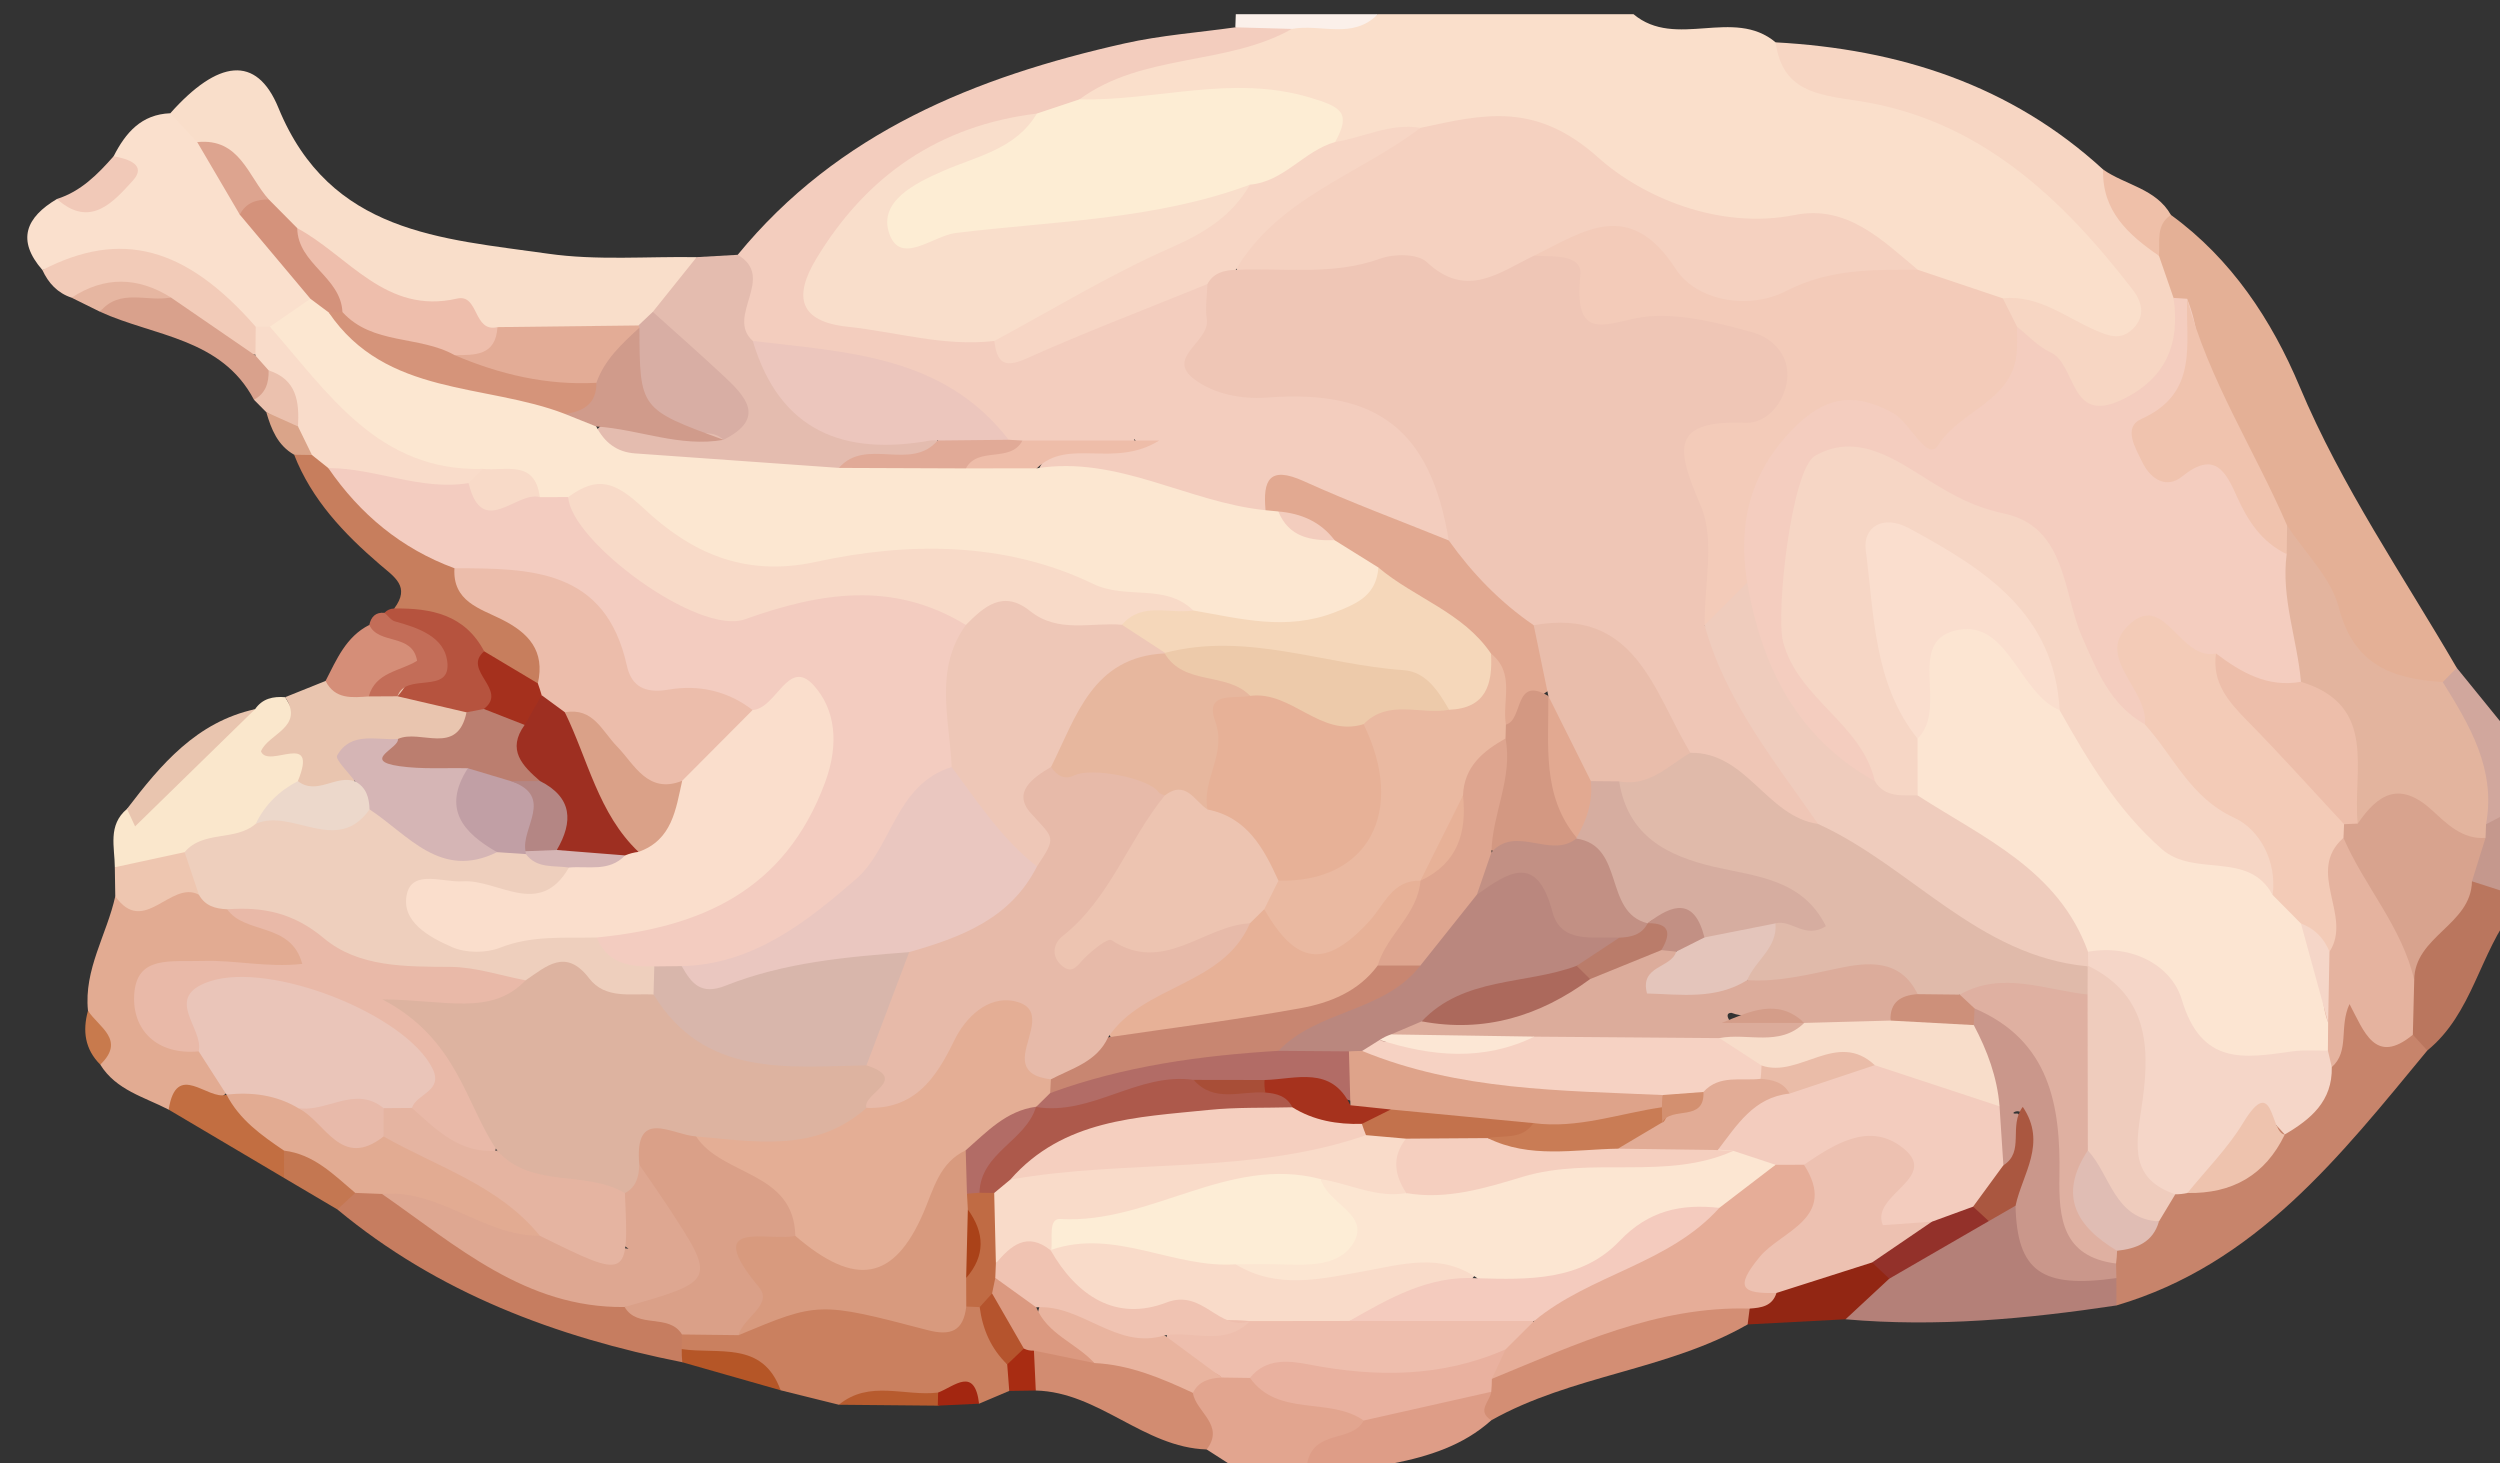 <?xml version="1.0" encoding="utf-8"?>
<!-- Generator: Adobe Illustrator 16.0.0, SVG Export Plug-In . SVG Version: 6.00 Build 0)  -->
<!DOCTYPE svg PUBLIC "-//W3C//DTD SVG 1.1//EN" "http://www.w3.org/Graphics/SVG/1.1/DTD/svg11.dtd">
<svg version="1.1" id="Layer_1" xmlns="http://www.w3.org/2000/svg" xmlns:xlink="http://www.w3.org/1999/xlink" x="0px" y="0px"
	 width="176px" height="103px" viewBox="0 0 176 103" enable-background="new 0 0 176 103" xml:space="preserve">
<rect x="0" y="0" width="176" height="103" fill="#333333" stroke="none"/>
<g>
	<g>
		<path fill-rule="evenodd" clip-rule="evenodd" fill="#FADFCB" d="M115,1c2.972,2.492,7.031-0.51,10.004,1.98
			c1.459,1.442,3.198,2.384,5.231,2.621c8.33,0.97,13.934,6.381,19.381,11.964c1.481,1.519,2.944,3.545,1.398,5.761
			c-1.68,2.41-3.852,0.975-5.796,0.165c-1.379-0.574-2.75-1.14-4.228-1.401c-2.187-0.653-4.357-1.353-6.418-2.353
			c-3.217-2.151-6.527-3.092-10.617-3.134c-4.113-0.041-8.734-1.569-11.896-4.194c-3.912-3.247-7.632-3.314-11.95-2.203
			c-2.015-0.056-4.006,0.944-6.037,0.151c-3.337-3.214-7.431-3.079-11.592-2.587c-2.267,0.269-4.576,1.045-6.619-0.724
			c0.18-2.496,2.274-2.578,3.948-2.926c3.707-0.768,7.376-1.699,11.087-2.438C92.89,1.091,95.068,2.153,97,1C103,1,109,1,115,1z"/>
		<path fill-rule="evenodd" clip-rule="evenodd" fill="#E2A58F" d="M98.065,103.027c-0.1,0.319-0.122,0.644-0.065,0.973
			c-3.333,0-6.667,0-10,0c-1.016-0.652-2.033-1.306-3.049-1.958c-0.661-1.456-1.85-2.756-1.361-4.561
			c0.497-1.004,1.397-1.332,2.423-1.457c0.769-0.046,1.515,0.065,2.246,0.295c2.461,1.62,6.07,0.703,7.969,3.574
			c-0.145,2.312-1.818,2.015-3.51,2.048C94.545,102.516,96.66,101.205,98.065,103.027z"/>
		<path fill-rule="evenodd" clip-rule="evenodd" fill="#BA765E" d="M177,64c-2.437,3.074-2.919,7.35-6.117,9.956
			c-0.937,0.164-1.358-0.427-1.696-1.148c-0.411-1.229-0.422-2.492-0.307-3.767c0.522-3.219,2.919-5.172,4.981-7.355
			c1.501-0.65,2.416,0.104,3.139,1.314C177,63.333,177,63.667,177,64z"/>
		<path fill-rule="evenodd" clip-rule="evenodd" fill="#D1A79D" d="M172.955,47.017c1.349,1.661,2.696,3.322,4.045,4.983
			c0,1.667,0,3.333,0,5c-0.603,0.783-1.131,1.773-2.353,0.854c-0.9-3.271-2.316-6.374-3.192-9.659
			C171.643,47.405,171.983,46.808,172.955,47.017z"/>
		<path fill-rule="evenodd" clip-rule="evenodd" fill="#C5988D" d="M175.019,58.023c0.66-0.341,1.321-0.683,1.981-1.023c0,2,0,4,0,6
			c-0.991-0.318-1.982-0.637-2.974-0.955c-0.991-1.038-0.553-2.082-0.018-3.13C174.271,58.536,174.606,58.236,175.019,58.023z"/>
		<path fill-rule="evenodd" clip-rule="evenodd" fill="#FBF0EA" d="M97,1c-1.762,1.817-4.034,0.655-6.043,1.036
			c-1.349,0.615-2.684,0.785-3.99-0.112C86.983,1.616,86.994,1.308,87,1C90.333,1,93.667,1,97,1z"/>
		<path fill-rule="evenodd" clip-rule="evenodd" fill="#F3CDBE" d="M86.967,1.924c1.331,0.037,2.661,0.074,3.991,0.111
			c-4.668,2.62-10.511,1.692-14.964,4.96c-0.647,1.162-1.777,1.61-2.943,2.007c-5.478,1.463-10.598,3.373-13.626,8.773
			c-1.316,2.347-1.225,3.518,1.621,4.117c2.895,0.608,5.871,0.664,8.731,1.423c3.777,0.007,7.277-1.119,10.665-2.645
			c1.618-0.729,3.116-2.091,4.978-0.572c0.34,0.577,0.673,1.238,0.503,1.861c-1.125,4.131,0.995,4.597,4.445,4.49
			c7.506-0.233,12.553,4.764,12.006,11.478c-2.264,1.679-3.958-0.253-5.855-0.924c-2.675-0.945-5.304-2.902-8.153-0.389
			c-5.363-0.002-10.252-2.146-15.343-3.357c1.53-3.535,4.594-0.887,6.802-1.689c0.667-0.03-0.237-1.06,0.072-0.47
			c-2.372,0.913-4.908-0.044-7.3,0.648c-0.515,0.074-1.021,0.034-1.52-0.111c-5.209-4.433-11.674-5.543-18.078-6.817
			c-2.969-1.886-1.165-4.514-1.066-6.879c7.07-8.632,16.75-12.524,27.233-14.881C81.721,2.483,84.364,2.291,86.967,1.924z"/>
		<path fill-rule="evenodd" clip-rule="evenodd" fill="#F9DECA" d="M11.989,7.973c3.343-3.754,6.066-4.151,7.612-0.381
			c3.633,8.862,11.48,9.195,18.982,10.268c3.429,0.49,6.971,0.187,10.462,0.243c0.33,2.384-1.619,3.367-2.914,4.76
			c-0.611,0.477-1.284,0.831-2.021,1.067c-2.789,0.618-5.605,0.449-8.418,0.297c-5.085-2.169-10.813-2.995-15.022-7.054
			c-0.887-0.729-1.589-1.627-2.303-2.512c-1.475-1.59-2.686-3.487-4.923-4.186C12.489,9.916,11.354,9.455,11.989,7.973z"/>
		<path fill-rule="evenodd" clip-rule="evenodd" fill="#FAE0CD" d="M11.989,7.973c0.631,0.678,1.262,1.354,1.894,2.031
			c2.029,0.845,2.579,2.973,3.883,4.451c1.28,2.353,4.527,3.354,4.539,6.581c-0.682,1.401-1.924,2.06-3.319,2.521
			c-0.472,0.082-0.945,0.074-1.416-0.021c-4.348-3.158-8.741-6.176-14.584-4.525c-1.843-2.114-1.155-3.71,1.023-5.002
			C6.256,14.223,8.164,13.985,8,11C8.84,9.345,9.951,8.049,11.989,7.973z"/>
		<path fill-rule="evenodd" clip-rule="evenodd" fill="#CA805F" d="M59.058,98.894c-1.368-0.339-2.736-0.678-4.104-1.018
			c-1.843-2.277-4.809-1.661-7.113-2.76c-0.165-0.484-0.115-0.945,0.145-1.386c0.996-0.818,2.221-0.901,3.415-1.082
			c0.806-0.136,1.717-0.121,2.322-0.713c2.912-2.849,5.974-2.964,9.317-0.772c1.436,0.941,3.063,1.158,4.728,0.499
			c0.467-0.095,0.921-0.048,1.367,0.11c1.278,1.127,1.864,2.653,2.427,4.196c0.132,0.729,0.006,1.392-0.51,1.951
			c-0.708,0.301-1.416,0.601-2.123,0.9c-1.152-1.174-2.501-0.164-3.747-0.337C63.144,98.697,61.05,98.026,59.058,98.894z"/>
		<path fill-rule="evenodd" clip-rule="evenodd" fill="#E4BCAF" d="M45.956,21.956c1.029-1.285,2.059-2.57,3.089-3.854
			c0.963-0.054,1.925-0.108,2.887-0.163c2.744,1.601-0.882,4.321,1.065,6.063c0.765,0.629,1.965,0.861,2.367,1.75
			c1.522,3.37,4.151,4.353,7.63,4.114c1.229-0.085,2.731,0.007,3.203,1.693c-1.893,2.717-5.131,1.288-7.526,2.47
			c-4.449,0.443-8.796-0.784-13.225-0.811c-1.704-0.01-3.191-0.788-3.682-2.687c2.448-2.944,5.433-0.18,8.093-0.771
			c0.536-0.336,1.562,1.058,1.588-0.117c0.036-1.575-1.453-2.46-2.632-3.36C47.357,25.173,45.93,24.045,45.956,21.956z"/>
		<path fill-rule="evenodd" clip-rule="evenodd" fill="#E2AB92" d="M6.194,71.156c-0.3-2.911,1.329-5.362,1.922-8.061
			c1.929-0.209,3.755-1.198,5.772-0.767c0.881,0.251,1.714,0.624,2.559,0.97c2.069,1.121,5.932,1.291,5.381,4.097
			c-0.614,3.122-4.275,0.73-6.46,1.468c-1.308,0.441-3.289-0.865-3.949,1.001c-0.736,2.08,1.186,2.742,2.637,3.492
			c1.151,0.847,2.222,1.746,2.037,3.393c-1.083,1.445-2.917,0.588-4.22,1.369c-1.713-0.891-3.699-1.368-4.813-3.169
			C7.507,73.518,6.387,72.443,6.194,71.156z"/>
		<path fill-rule="evenodd" clip-rule="evenodd" fill="#FAE7CC" d="M17.957,49.926c0.518-0.756,1.275-0.91,2.12-0.844
			c1.154,1.905,1.862,3.92,1.535,6.197c-0.988,1.313-2.166,2.444-3.41,3.515c-1.542,1.23-3.535,1.354-5.255,2.158
			c-1.609,0.588-3.216,1.444-4.863,0.103c-0.011-1.43-0.51-2.962,0.855-4.106C12.243,54.99,14.39,51.547,17.957,49.926z"/>
		<path fill-rule="evenodd" clip-rule="evenodd" fill="#C67D60" d="M48.014,93.946c-0.007,0.344-0.014,0.687-0.021,1.03
			c0.346,0.19,0.467,0.391,0.364,0.602c-0.105,0.215-0.213,0.323-0.324,0.323c-8.896-1.773-17.203-4.877-24.281-10.756
			c0.176-0.792,0.667-1.32,1.384-1.663c0.738-0.227,1.469-0.192,2.192,0.065c5.493,2.793,10.357,6.971,16.815,7.657
			C45.537,91.971,47.839,91.468,48.014,93.946z"/>
		<path fill-rule="evenodd" clip-rule="evenodd" fill="#C77E5D" d="M27.751,42.838c1.165-1.545,0.014-2.215-1.03-3.114
			c-2.508-2.157-4.778-4.542-6.014-7.711c0.373-0.306,0.802-0.425,1.28-0.39c0.678,0.205,1.25,0.589,1.781,1.043
			c2.854,2.586,5.989,4.825,8.994,7.235c0.964,1.427,2.481,2.184,3.803,3.182c1.704,1.286,2.967,2.766,1.633,5.06
			c-2.013,1.098-3.302-0.279-4.683-1.354C32.199,44.593,29.326,44.658,27.751,42.838z"/>
		<path fill-rule="evenodd" clip-rule="evenodd" fill="#E9C5AF" d="M20.969,54.992c1.488-3.64-2.093-0.822-2.596-2.098
			c0.504-1.245,3.094-1.691,1.703-3.813c0.948-0.38,1.896-0.761,2.843-1.142c1.159-0.013,2.313-0.22,3.478-0.097
			c0.736,0.02,1.462,0.108,2.186,0.255c1.64,0.615,3.628,0.457,4.786,2.144c0.128,3.208-2.344,2.748-4.276,3.048
			c-1.766,0.009-3.823-0.556-4.255,2.148C23.475,55.895,21.975,57.549,20.969,54.992z"/>
		<path fill-rule="evenodd" clip-rule="evenodd" fill="#D28C71" d="M83.98,98.057c0.206,1.357,2.284,2.258,0.971,3.985
			c-4.44-0.139-7.582-4.041-12.032-4.149c-0.72-0.913-0.815-1.866-0.186-2.867c1.467-0.918,3.029-0.219,4.551-0.279
			C79.83,95.212,82.604,95.228,83.98,98.057z"/>
		<path fill-rule="evenodd" clip-rule="evenodd" fill="#F2CBB8" d="M2.984,19.01c5.533-2.86,10.08-1.652,15.017,3.99
			c0.575,0.595,0.592,1.258,0.238,1.964c-2.752,0.094-4.538-1.992-6.801-2.998c-2.013-1.101-4.189-1.167-6.401-1.01
			C4.048,20.628,3.409,19.932,2.984,19.01z"/>
		<path fill-rule="evenodd" clip-rule="evenodd" fill="#B6533E" d="M32.841,50.148c-1.619-0.377-3.238-0.754-4.857-1.13
			c2.161-2.345-0.303-3.967-0.917-5.879c0.187-0.193,0.415-0.294,0.684-0.301c2.607-0.037,4.973,0.433,6.335,3.013
			c0.283,1.502,2.336,3.013-0.021,4.504C33.624,50.486,33.216,50.417,32.841,50.148z"/>
		<path fill-rule="evenodd" clip-rule="evenodd" fill="#D9A18C" d="M12.027,20.94c1.985,1.363,3.97,2.728,5.955,4.091
			c0.8,0.172,1.321,0.642,1.541,1.437c-0.063,1.031-0.119,2.074-1.643,1.675c-2.299-4.361-7.039-4.456-10.837-6.195
			C8.253,19.38,10.244,20.676,12.027,20.94z"/>
		<path fill-rule="evenodd" clip-rule="evenodd" fill="#C26E41" d="M11.874,78.118c0.549-3.491,2.74-0.611,4.075-1.05
			c0.228,0.033,0.456,0.067,0.686,0.097c1.688,0.885,2.976,2.169,3.855,3.863c0.171,0.72,0.109,1.379-0.495,1.897
			C17.288,81.323,14.581,79.721,11.874,78.118z"/>
		<path fill-rule="evenodd" clip-rule="evenodd" fill="#D58E78" d="M25.96,49.029c-1.171,0.078-2.37,0.229-3.041-1.09
			c0.78-1.508,1.434-3.113,3.08-3.944c0.472,0.14,0.93,0.367,1.409,0.434c1.191,0.167,2.466,0.426,2.643,1.769
			c0.234,1.783-1.7,1.031-2.463,1.74C27.12,48.372,26.458,48.594,25.96,49.029z"/>
		<path fill-rule="evenodd" clip-rule="evenodd" fill="#E9C5AF" d="M17.957,49.926c-2.815,2.75-5.631,5.5-8.447,8.251
			c-0.19-0.409-0.38-0.818-0.571-1.229C11.329,53.817,13.833,50.832,17.957,49.926z"/>
		<path fill-rule="evenodd" clip-rule="evenodd" fill="#EEC6B0" d="M8.083,61.055c1.637-0.354,3.275-0.708,4.912-1.062
			c2.176,0.38,1.143,1.838,1.007,2.995c-1.982-1.058-3.873,2.981-5.887,0.106C8.105,62.415,8.094,61.735,8.083,61.055z"/>
		<path fill-rule="evenodd" clip-rule="evenodd" fill="#C36D58" d="M25.96,49.029c0.473-1.72,2.212-1.768,3.403-2.508
			c-0.331-1.97-2.699-1.095-3.364-2.526c0.124-0.574,0.443-0.905,1.068-0.855c0.246,0.209,0.46,0.53,0.742,0.607
			c1.63,0.447,3.459,1.075,3.678,2.812c0.303,2.41-2.933,0.719-3.502,2.459C27.31,49.021,26.635,49.025,25.96,49.029z"/>
		<path fill-rule="evenodd" clip-rule="evenodd" fill="#F1C9B8" d="M8,11c1.004,0.181,2.375,0.604,1.341,1.729
			c-1.319,1.435-2.966,3.406-5.335,1.279C5.694,13.478,6.874,12.274,8,11z"/>
		<path fill-rule="evenodd" clip-rule="evenodd" fill="#C47751" d="M19.995,82.926c0.001-0.641,0.002-1.28,0.003-1.921
			c2.868-1.026,4.421,0.161,5.011,2.975c-0.418,0.389-0.837,0.777-1.256,1.166C22.5,84.405,21.247,83.666,19.995,82.926z"/>
		<path fill-rule="evenodd" clip-rule="evenodd" fill="#B55627" d="M48.033,95.901c-0.032-0.308-0.045-0.616-0.04-0.925
			c2.561,0.388,5.701-0.613,6.961,2.899C52.647,97.218,50.34,96.56,48.033,95.901z"/>
		<path fill-rule="evenodd" clip-rule="evenodd" fill="#E6B6A1" d="M12.027,20.94c-1.661,0.343-3.596-0.678-4.985,1.007
			c-0.669-0.33-1.337-0.66-2.006-0.991C7.363,19.437,9.693,19.48,12.027,20.94z"/>
		<path fill-rule="evenodd" clip-rule="evenodd" fill="#EBC1AE" d="M17.879,28.143c0.825-0.448,1.053-1.194,1.032-2.065
			c2.909-0.209,3.063,1.464,2.485,3.636c-1.267,1.241-1.813-0.274-2.647-0.693C18.459,28.727,18.169,28.435,17.879,28.143z"/>
		<path fill-rule="evenodd" clip-rule="evenodd" fill="#B75B2E" d="M59.058,98.894c2.146-1.774,4.658-0.568,6.986-0.858
			c0.314,0.213,0.415,0.421,0.304,0.623c-0.109,0.199-0.218,0.3-0.327,0.3C63.7,98.937,61.379,98.915,59.058,98.894z"/>
		<path fill-rule="evenodd" clip-rule="evenodd" fill="#A82C12" d="M72.79,95.082c0.043,0.937,0.086,1.874,0.129,2.811
			c-0.623,0.009-1.246,0.019-1.868,0.027c-0.047-0.621-0.095-1.243-0.143-1.864c-0.475-0.826,0.005-1.193,0.7-1.458
			C72.072,94.587,72.47,94.74,72.79,95.082z"/>
		<path fill-rule="evenodd" clip-rule="evenodd" fill="#C87A4D" d="M6.194,71.156c0.75,1.159,2.678,2.05,0.866,3.793
			C5.976,73.867,5.802,72.576,6.194,71.156z"/>
		<path fill-rule="evenodd" clip-rule="evenodd" fill="#DAA489" d="M18.749,29.02c0.743,0.334,1.486,0.669,2.229,1.004
			c0.918,0.38,1.485,0.933,0.981,2.008c-0.417-0.006-0.834-0.012-1.252-0.019C19.542,31.35,19.096,30.217,18.749,29.02z"/>
		<path fill-rule="evenodd" clip-rule="evenodd" fill="#A32610" d="M66.021,98.958c0.007-0.308,0.015-0.615,0.023-0.923
			c1.153-0.441,2.57-1.856,2.883,0.785C67.959,98.866,66.99,98.912,66.021,98.958z"/>
		<path fill-rule="evenodd" clip-rule="evenodd" fill="#C7846B" d="M169.864,72.844c0.34,0.371,0.679,0.742,1.019,1.112
			c-6.125,7.408-12.054,15.057-21.884,17.947c-0.515-0.472-0.814-1.054-0.895-1.749c-0.028-0.45,0.014-0.896,0.11-1.335
			c0.131-0.427,0.345-0.813,0.614-1.169c0.773-0.748,1.65-1.396,2.271-2.303c0.523-0.725,1.087-1.408,1.862-1.879
			c0.396-0.208,0.815-0.363,1.245-0.485c2.479-0.379,4.429-1.631,5.933-3.613c1.38-1.338,2.749-2.681,3.144-4.683
			c0.566-1.507,0.446-3.268,1.856-4.84C167.034,70.25,167.981,72.403,169.864,72.844z"/>
		<path fill-rule="evenodd" clip-rule="evenodd" fill="#B48078" d="M148.993,89.977c0.002,0.643,0.004,1.285,0.006,1.927
			c-6.326,0.949-12.671,1.54-19.074,0.974c-0.315-2.051,1.219-2.857,2.546-3.809c2.467-1.155,4.748-2.648,7.113-3.995
			c0.869-0.333,1.739-0.675,2.632-0.071C142.712,89.057,146.431,88.73,148.993,89.977z"/>
		<path fill-rule="evenodd" clip-rule="evenodd" fill="#D38E74" d="M123.033,93.24c-5.646,3.236-12.382,3.562-18.046,6.749
			c-2.461-0.324-0.798-1.713-0.702-2.704c0.28-0.455,0.648-0.824,1.092-1.12c5.467-3.265,11.066-6.001,17.74-4.358
			C123.459,92.306,123.43,92.784,123.033,93.24z"/>
		<path fill-rule="evenodd" clip-rule="evenodd" fill="#DE9D87" d="M104.983,97.982c-0.076,0.669-1.06,1.34,0.004,2.007
			c-1.973,1.776-4.392,2.534-6.922,3.038c-1.965,0-3.93,0-6.042,0c0.458-2.429,3.173-1.442,3.979-3.023
			C98.688,97.96,101.459,96.298,104.983,97.982z"/>
		<path fill-rule="evenodd" clip-rule="evenodd" fill="#922613" d="M123.033,93.24c0.047-0.372,0.095-0.743,0.143-1.115
			c0.33-0.974,1.095-1.563,1.879-2.14c2.173-1.224,4.379-2.325,7.004-1.694c0.706,0.361,1.271,0.802,0.945,1.728
			c-1.026,0.953-2.053,1.905-3.078,2.858C127.628,92.998,125.33,93.119,123.033,93.24z"/>
		<path fill-rule="evenodd" clip-rule="evenodd" fill="#E4B096" d="M172.955,47.017c-0.328,0.334-0.657,0.667-0.985,1
			c-3.381,1.759-5.752,0.202-7.425-2.578c-1.527-2.539-2.855-5.212-4.207-7.854c-2.632-4.999-5.909-9.703-7.153-15.351
			c-0.305-0.367-0.571-0.758-0.827-1.159c-0.623-1.054-1.121-2.153-1.271-3.386c0.187-1.119-0.27-2.685,1.743-2.56
			c4.26,3.096,7.099,7.403,9.063,12.08C164.854,34.255,169.152,40.482,172.955,47.017z"/>
		<path fill-rule="evenodd" clip-rule="evenodd" fill="#F7D6C3" d="M151.992,18.008c0.342,0.987,0.684,1.976,1.025,2.964
			c2.147,3.523,0.56,5.844-2.455,7.75c-3.124,1.976-4.842-0.093-6.565-2.211c-0.727-0.893-1.525-1.724-2.274-2.599
			c-0.615-0.875-1.214-1.76-0.725-2.91c2.506-0.255,4.389,1.319,6.49,2.234c0.956,0.417,1.839,0.775,2.711-0.131
			c0.892-0.929,0.547-1.925-0.057-2.708c-5.026-6.523-10.869-12.029-19.392-13.304c-2.879-0.431-5.274-0.697-5.747-4.112
			c8.66,0.474,16.535,2.971,23.057,8.952C149.288,14.012,151.051,15.744,151.992,18.008z"/>
		<path fill-rule="evenodd" clip-rule="evenodd" fill="#EFC0A9" d="M151.992,18.008c-2.152-1.479-4.017-3.146-3.932-6.074
			c1.565,1.101,3.714,1.333,4.771,3.194C151.751,15.855,152.073,16.99,151.992,18.008z"/>
		<path fill-rule="evenodd" clip-rule="evenodd" fill="#F5D1C0" d="M100,9.001c4.424-0.95,8.083-1.88,12.527,2.101
			c3.062,2.743,8.459,5.101,13.825,4.033c3.673-0.729,6.134,1.748,8.658,3.857c-6.604,2.169-13.138,5.765-19.666-0.523
			c-2.065-1.989-4.672-0.475-6.899,0.663c-2.475,1.521-5.013,2.272-7.881,1.002c-2.565-1.136-5.149,0.126-7.729,0.162
			c-1.794,0.026-3.598,0.156-5.293-0.626c-1.9-2.301,0.263-3.493,1.459-4.757C91.991,11.751,96.058,10.463,100,9.001z"/>
		<path fill-rule="evenodd" clip-rule="evenodd" fill="#F3CBB9" d="M107.999,17.999c3.503-1.714,6.717-4.116,10.001,0.972
			c1.38,2.137,5.019,2.926,7.785,1.499c3.004-1.55,6.074-1.485,9.226-1.478c1.996,0.67,3.991,1.34,5.987,2.01
			c0.334,0.667,0.669,1.333,1.003,2c2.75,4.636-2.028,5.922-3.894,8.371c-1.681,2.207-3.37,0.505-5.099-0.579
			c-3.66-2.295-8.326,0.754-8.767,5.762c-0.143,1.625,0.246,3.293-0.596,4.836c-0.985,1.341-1.537,3.358-3.917,2.545
			c-1.802-3.652-0.793-7.831-2.254-11.626c-0.847-2.197,1.244-3.076,3.144-3.582c1.265-0.337,2.897-0.577,2.9-2.231
			c0.005-2.001-1.891-1.99-3.279-2.373c-0.799-0.221-1.688-0.572-2.446-0.372C112.553,25.133,109.798,22.409,107.999,17.999z"/>
		<path fill-rule="evenodd" clip-rule="evenodd" fill="#FDEDD4" d="M72.996,7.994c0.999-0.333,1.999-0.666,2.998-0.999
			c5.395,0.132,10.709-1.777,16.226-0.127c2.234,0.669,2.911,1.074,1.776,3.129c-1.126,2.599-3.55,3.396-5.917,4.278
			c-7.278,2.692-15.074,2.407-22.56,3.914c-1.542,0.311-3.084,0.292-3.813-1.455c-0.715-1.714,0.375-2.892,1.535-3.865
			C66.094,10.475,70.006,10.149,72.996,7.994z"/>
		<path fill-rule="evenodd" clip-rule="evenodd" fill="#F7D6C5" d="M88,12.999c2.397-0.206,3.805-2.386,5.997-3.002
			C96,9.679,97.884,8.641,100,9.001c-4.352,3.309-10.015,4.912-13.001,9.997C86.537,19.739,85.854,20.042,85,20
			c-4.263,1.734-8.569,3.372-12.767,5.251c-1.644,0.735-2.046,0.166-2.236-1.247c2.509-4.487,7.339-5.467,11.462-7.438
			C83.715,15.488,86.045,14.607,88,12.999z"/>
		<path fill-rule="evenodd" clip-rule="evenodd" fill="#EEBEAD" d="M88,97.007c-0.664-0.01-1.328-0.02-1.992-0.029
			c-1.17-1.224-4.72,0.184-3.759-3.401c1.861-1.193,4.135-0.763,6.099-1.564c2.161-0.438,4.334-0.426,6.515-0.209
			c4.246,0.859,8.68-1.378,12.85,0.759c1.105,1.774-0.455,2.283-1.448,3.064C100.465,99.862,94.138,97.184,88,97.007z"/>
		<path fill-rule="evenodd" clip-rule="evenodd" fill="#E9B19F" d="M88,97.007c1.124-1.428,2.788-1.21,4.152-0.947
			c4.743,0.916,9.354,0.911,13.846-1.068c0.562,1.105-0.443,1.48-0.97,2.079c-0.001,0.305-0.016,0.608-0.044,0.912
			c-2.994,0.674-5.987,1.348-8.981,2.021C93.593,98.314,89.997,99.794,88,97.007z"/>
		<path fill-rule="evenodd" clip-rule="evenodd" fill="#E9B49F" d="M81.987,94.01c1.34,0.989,2.68,1.979,4.021,2.968
			c-0.843,0.044-1.607,0.238-2.027,1.078c-2.214-1.029-4.45-1.981-6.94-2.098c-1.563-1.188-5.083-0.709-3.731-4.382
			C76.629,90.863,79.251,92.639,81.987,94.01z"/>
		<path fill-rule="evenodd" clip-rule="evenodd" fill="#D8A38E" d="M174.981,58.987c-0.318,1.019-0.637,2.038-0.955,3.058
			c-0.057,3.077-4.052,3.853-4.065,6.955c-3.347-2.227-3.939-6.158-5.78-9.321c-0.004-0.489,0.084-0.965,0.237-1.428
			c0.212-0.433,0.484-0.827,0.808-1.185C169.019,53.848,169.924,54.026,174.981,58.987z"/>
		<path fill-rule="evenodd" clip-rule="evenodd" fill="#E5B39F" d="M164.979,58.984c1.479,3.429,4.132,6.273,4.982,10.016
			c-0.032,1.282-0.063,2.564-0.097,3.846c-2.662,2.202-3.442-0.264-4.459-2.159c-0.753,1.618,0.027,3.311-1.248,4.439
			c-0.459-0.276-0.786-0.664-0.988-1.161c-0.267-0.738-0.377-1.506-0.412-2.286c-0.054-1.545,0.039-3.084,0.211-4.619
			C163.874,64.429,160.928,60.827,164.979,58.984z"/>
		<path fill-rule="evenodd" clip-rule="evenodd" fill="#E3B49E" d="M174.981,58.987c-1.639,0.124-2.745-1.013-3.749-1.933
			c-2.299-2.106-3.815-1.167-5.245,0.926c-1.959-3.15-1.179-7.564-4.643-10.023c-1.502-2.76-1.879-5.713-1.525-8.796
			c0.159-0.853,0.474-1.621,1.192-2.165c1.256,1.918,3.1,3.684,3.645,5.785c1.053,4.064,3.793,5.015,7.313,5.235
			c1.906,3.064,3.756,6.146,3.049,10.007C175.008,58.345,174.995,58.666,174.981,58.987z"/>
		<path fill-rule="evenodd" clip-rule="evenodd" fill="#EFC6B6" d="M85,20c0.432-0.802,1.177-0.979,1.999-1.002
			c3.395-0.155,6.823,0.421,10.175-0.791c0.968-0.35,2.635-0.354,3.27,0.242c2.807,2.636,5.113,0.722,7.556-0.45
			c1.286,0.091,3.421-0.164,3.256,1.401c-0.543,5.153,2.282,3.06,4.845,2.87c2.389-0.178,4.907,0.467,7.264,1.122
			c1.424,0.396,2.646,1.604,2.445,3.353c-0.188,1.647-1.47,3.07-2.892,3.017c-5.426-0.205-4.876,1.885-3.185,5.843
			c1.024,2.398,0.24,5.57,0.27,8.395c3.16,4.44,6.691,8.668,8.118,14.108c-4.319,1.101-5.851-3.577-9.224-4.44
			c-0.953-0.695-1.765-1.59-2.222-2.634c-1.753-4.011-4.72-6.102-9.123-6.111c-2.454-1.805-5.439-3.184-5.559-6.874
			c-1.263-7.709-4.961-10.66-12.747-10.063c-1.912,0.146-3.827-0.274-5.179-1.297c-2.034-1.537,1.132-2.631,0.893-4.217
			C84.838,21.667,84.978,20.824,85,20z"/>
		<path fill-rule="evenodd" clip-rule="evenodd" fill="#FCE7D1" d="M41.976,30.025c0.574,1.111,1.435,1.803,2.723,1.894
			c4.787,0.337,9.574,0.68,14.36,1.021c2.839-0.998,5.973,0.215,8.762-1.171c1.838-0.097,3.628,0.02,5.17,1.199
			c5.714-0.911,10.654,2.404,16.102,2.95c0.393-0.263,0.813-0.336,1.268-0.198c1.424,0.746,2.962,1.178,4.508,1.606
			c1.487,0.635,2.746,1.467,2.862,3.294c-1.535,4.853-5.719,4.224-9.405,4.421c-1.463,0.078-2.906-0.602-4.346-0.978
			c-9.604-2.681-19.198-5.057-29.336-2.957c-3.263,0.676-6.073-1.325-8.748-3.027c-1.669-1.063-3.155-2.501-5.362-2.246
			c-0.747,0.044-1.485-0.011-2.202-0.225c-1.404-0.819-2.858-1.514-4.528-1.609C25.95,34.262,22.17,29.041,19,23
			c0.951-0.655,1.902-1.31,2.853-1.964c0.771-0.539,1.366-0.111,1.958,0.345c4.224,4.812,10.714,4.352,15.942,6.831
			C40.682,28.586,41.513,29.082,41.976,30.025z"/>
		<path fill-rule="evenodd" clip-rule="evenodd" fill="#F9DECB" d="M88,12.999c-1.277,2.208-3.195,3.396-5.559,4.435
			c-4.284,1.881-8.31,4.348-12.443,6.57c-3.52,0.413-6.896-0.635-10.338-1.004c-3.437-0.369-3.787-2.139-2.198-4.775
			c3.544-5.882,8.665-9.39,15.535-10.23c-1.49,2.512-4.215,2.996-6.605,4.041c-1.994,0.872-4.548,2.145-3.796,4.38
			c0.782,2.326,3.066,0.186,4.687-0.013C74.234,15.551,81.316,15.488,88,12.999z"/>
		<path fill-rule="evenodd" clip-rule="evenodd" fill="#ECC6BD" d="M66.01,31.012c-0.166-0.002-0.337-0.031-0.497-0.002
			c-6.09,1.088-10.613-0.619-12.516-7.007c6.591,0.799,13.417,0.991,18.012,6.957C69.357,32.373,67.689,32.209,66.01,31.012z"/>
		<path fill-rule="evenodd" clip-rule="evenodd" fill="#E2A991" d="M97.044,39.955c-1.029-0.641-2.058-1.282-3.087-1.923
			c-1.231-0.848-2.85-0.94-3.961-2.024c-0.301-0.028-0.603-0.058-0.902-0.089c-0.191-2.113,0.253-3.15,2.691-2.045
			c3.345,1.518,6.8,2.793,10.208,4.173c1.658,2.326,3.616,4.351,5.98,5.969c0.823,1.389,1.979,2.675,1.399,4.496
			c-1.565,0.305-1.546,2.929-3.633,2.491c-1.069-1.22-0.756-2.964-1.639-4.249C102.193,44.023,98.35,43.302,97.044,39.955z"/>
		<path fill-rule="evenodd" clip-rule="evenodd" fill="#EEBDA9" d="M72.992,32.968c-1.665,0.003-3.33,0.005-4.996,0.008
			c0.311-2.724,3.015-0.583,3.987-1.962c2.918,0,5.837,0,9.624,0C78.413,33.006,75.219,30.786,72.992,32.968z"/>
		<path fill-rule="evenodd" clip-rule="evenodd" fill="#E1AA97" d="M71.984,31.014c-0.858,1.611-3.116,0.378-3.987,1.962
			c-2.979-0.012-5.959-0.023-8.938-0.035c1.892-2.178,5.065,0.269,6.951-1.929c1.667-0.017,3.333-0.034,5-0.052
			C71.334,30.984,71.659,31.002,71.984,31.014z"/>
		<path fill-rule="evenodd" clip-rule="evenodd" fill="#EEBEAC" d="M20.926,16.062c3.615,1.948,6.23,6.114,11.248,4.959
			c1.552-0.358,1.124,2.414,2.845,2.009c0.961,2.584-0.815,2.7-2.559,2.845c-2.81-1.195-6.493-0.28-8.477-3.487
			C23.722,19.913,19.669,19.271,20.926,16.062z"/>
		<path fill-rule="evenodd" clip-rule="evenodd" fill="#D8AEA4" d="M45.956,21.956c1.652,1.489,3.325,2.957,4.951,4.476
			c1.58,1.476,3.063,3.003,0.029,4.531c-0.685-0.652-1.548-0.413-2.354-0.481c-5.522-0.465-6.254-1.789-3.82-6.895
			c0.06-0.226,0.122-0.45,0.183-0.675C45.282,22.593,45.619,22.274,45.956,21.956z"/>
		<path fill-rule="evenodd" clip-rule="evenodd" fill="#E3AC96" d="M32,25c1.437,0.002,2.905,0.052,3.02-1.971
			c3.309-0.038,6.618-0.077,9.926-0.117c0,0,0.071,0.156,0.071,0.156c-0.49,2.13-1.775,3.653-3.622,4.756
			C37.907,28.067,34.549,27.875,32,25z"/>
		<path fill-rule="evenodd" clip-rule="evenodd" fill="#D4927B" d="M20.926,16.062c0.032,2.523,3.07,3.426,3.182,5.906
			c-0.307,0.407-0.627,0.418-0.961,0.031c-0.431-0.321-0.861-0.643-1.292-0.964c-1.658-1.975-3.316-3.949-4.973-5.924
			c-0.094-1.841,0.819-1.752,2.044-1.067C19.592,14.717,20.259,15.39,20.926,16.062z"/>
		<path fill-rule="evenodd" clip-rule="evenodd" fill="#DDA48F" d="M18.925,14.044c-0.869-0.004-1.617,0.222-2.043,1.067
			c-1-1.702-1.999-3.405-2.998-5.107C16.886,9.698,17.462,12.425,18.925,14.044z"/>
		<path fill-rule="evenodd" clip-rule="evenodd" fill="#F9DCCA" d="M19,23c4.111,4.669,7.635,10.217,15,10.01
			c0.221,1.077-0.504,1.498-1.296,1.876c-3.519,0.966-6.646-0.03-9.589-1.933c-0.385-0.308-0.77-0.615-1.155-0.922
			c-0.327-0.67-0.654-1.339-0.981-2.009c0.099-1.728-0.084-3.308-2.066-3.945c-0.311-0.349-0.621-0.697-0.93-1.046
			c0.006-0.677,0.013-1.354,0.019-2.031C18.334,23,18.667,23,19,23z"/>
		<path fill-rule="evenodd" clip-rule="evenodd" fill="#D89A7E" d="M68.025,91.98c-0.202,1.727-1.082,2.09-2.734,1.657
			c-7.676-2.012-7.685-1.978-13.292,0.357c-0.566-0.893-0.171-1.902-0.351-2.847c-0.901-4.72-0.596-5.036,4.445-4.75
			c5.292,2.643,5.273,2.632,8.298-2.546c0.866-1.482,1.395-3.538,3.891-2.851c0.668,0.81,0.84,1.78,0.943,2.78
			c0.059,0.509,0.074,1.018,0.07,1.528c-0.029,1.542,0.047,3.088-0.183,4.624C68.958,90.727,68.529,91.374,68.025,91.98z"/>
		<path fill-rule="evenodd" clip-rule="evenodd" fill="#DAA088" d="M55.99,87.005c-1.908,0.427-6.636-1.28-2.564,3.605
			c1.043,1.25-1.137,2.147-1.427,3.385c-1.328-0.016-2.657-0.031-3.985-0.048c-0.93-1.516-3.134-0.368-4.04-1.934
			c3.941-2.035,4.391-4.613,1.344-7.889c-0.651-0.7-0.942-1.743-1.095-2.752c0.19-3.895,2.473-3.15,4.858-2.202
			c1.685,1.296,3.875,1.722,5.496,3.089C56.031,83.485,56.792,85.046,55.99,87.005z"/>
		<path fill-rule="evenodd" clip-rule="evenodd" fill="#C06B44" d="M68.025,91.98c-0.002-0.668-0.005-1.337-0.007-2.005
			c0.838-1.59,0.676-3.204,0.118-4.828c-0.02-0.37-0.041-0.74-0.061-1.111c0.334-0.356,0.746-0.541,1.234-0.556
			c0.472,0.098,0.865,0.326,1.17,0.702c0.701,1.278,0.648,2.676,0.645,4.067c0,0.455-0.05,0.907-0.124,1.357
			c-0.084,0.447-0.232,0.875-0.428,1.287c-0.371,0.605-0.882,1.016-1.602,1.128C68.655,92.011,68.34,91.996,68.025,91.98z"/>
		<path fill-rule="evenodd" clip-rule="evenodd" fill="#B5542D" d="M68.97,92.022c0.291-0.321,0.582-0.643,0.872-0.965
			c1.537,0.838,2.601,1.949,2.237,3.882c-0.39,0.372-0.779,0.744-1.169,1.116C69.767,94.949,69.172,93.58,68.97,92.022z"/>
		<path fill-rule="evenodd" clip-rule="evenodd" fill="#D09B8B" d="M41.986,26.949c0.573-1.635,1.805-2.757,3.03-3.882
			c0.021,5.735,0.021,5.735,5.921,7.896c-3.078,0.549-5.961-0.747-8.961-0.938c-0.732-0.294-1.465-0.587-2.197-0.881
			C40.106,28.002,41.411,27.843,41.986,26.949z"/>
		<path fill-rule="evenodd" clip-rule="evenodd" fill="#EECFBD" d="M14.003,62.988c-0.336-0.998-0.671-1.997-1.007-2.995
			c1.313-1.56,3.574-0.746,5.01-1.999c2.366-1.834,5.277-0.534,7.817-1.37c3.236,0.278,5.619,3.712,9.265,2.49
			c0.709-0.03,1.402,0.058,2.088,0.236c1.137,0.367,2.316,0.665,3.05,1.736c-0.245,2.765-2.247,2.815-4.314,2.813
			c-1.561-0.001-3.144-1.098-5.039,0.249c3.579,2.853,7.595-0.549,10.987,1.136c1.507,0.784,3.122,1.385,4.399,2.563
			c0.372,0.691,0.399,1.396,0.081,2.112c-1.381,1.375-3.037,1.236-4.485,0.397c-1.884-1.091-3.742-0.749-5.667-0.457
			c-4.416-1.036-9.517,0.608-13.259-2.662c-2.128-1.86-4.453-2.526-6.934-3.225C15.172,63.979,14.435,63.779,14.003,62.988z"/>
		<path fill-rule="evenodd" clip-rule="evenodd" fill="#EAC5B9" d="M15.949,77.068c-0.654-1.018-1.308-2.035-1.962-3.053
			c-1.245-1.211-2.286-2.552-1.438-4.381c0.811-1.751,2.667-1.242,3.999-1.314c5.03-0.271,9.812,0.232,13.336,4.69
			c1.609,2.037,2.415,3.581-0.098,5.32c-0.719,0.398-1.5,0.583-2.315,0.616c-2.228-0.279-4.467,0.183-6.704-0.022
			c-1.731-0.297-3.272-1.089-4.819-1.865L15.949,77.068z"/>
		<path fill-rule="evenodd" clip-rule="evenodd" fill="#E9B9A8" d="M29,77.999c0.32-1.01,2.249-1.172,1.443-2.785
			c-1.906-3.818-11.38-7.558-15.675-6.127c-3.354,1.116-0.391,3.304-0.782,4.929c-2.947,0.275-4.696-1.513-4.537-4.01
			c0.176-2.754,2.522-2.283,4.849-2.357c2.241-0.07,4.486,0.484,6.98,0.209c-0.788-2.953-4.026-2.052-5.284-3.844
			c2.522-0.186,4.67,0.246,6.798,2.031c2.457,2.063,5.758,2.004,8.927,2.024c1.764,0.012,3.523,0.611,5.284,0.945
			c-0.479,3.241-3.417,2.239-5.119,2.992c0.755,3.218,4.276,5.519,2.851,9.425C31.728,82.113,29.627,81.285,29,77.999z"/>
		<path fill-rule="evenodd" clip-rule="evenodd" fill="#ECD8CB" d="M26.017,56.981c-2.3,3.265-5.44-0.109-8.011,1.013
			c0.644-1.341,1.652-2.321,2.964-3.002c1.336,1.029,2.678-0.472,4.016,0.01C26.718,54.938,26.608,55.834,26.017,56.981z"/>
		<path fill-rule="evenodd" clip-rule="evenodd" fill="#DEA791" d="M45.007,81.997c0.64,0.934,1.295,1.856,1.917,2.801
			c3.53,5.367,3.527,5.368-2.949,7.216c-6.971,0.086-11.845-4.326-17.083-7.96c4.108-2.381,7.186,1.462,10.843,1.782
			c2.162,0.569,4.097,1.867,6.514,2.075c-1.545-0.987-1.237-2.329-0.995-3.661C43.585,83.302,44.076,82.477,45.007,81.997z"/>
		<path fill-rule="evenodd" clip-rule="evenodd" fill="#E2AB92" d="M38.004,86.998c-3.971,0.029-7.05-3.306-11.11-2.944
			c-0.629-0.024-1.257-0.05-1.886-0.074c-1.504-1.271-2.902-2.721-5.01-2.975c-1.585-1.074-3.143-2.177-4.051-3.946
			c1.777-0.19,3.479,0.02,5.045,0.951c2.072,0.975,4.25,1.494,6.547,1.512C31.359,81.548,36.531,81.689,38.004,86.998z"/>
		<path fill-rule="evenodd" clip-rule="evenodd" fill="#F3CCC0" d="M46.063,68.037c-1.714,0.039-3.296-0.186-4.063-2.036
			c0.575-1.725,2.076-2.084,3.553-2.109c6.405-0.108,8.946-4.668,11.226-9.561c0.661-1.418,0.872-3.007-0.104-4.229
			c-1.155-1.447-2.302,0.594-3.54,0.396c-2.149-0.094-4.221-0.797-6.389-0.779c-1.653,0.014-3.037-0.776-3.52-2.284
			c-1.439-4.497-4.809-5.977-9.08-6.295c-0.844-0.063-1.544-0.55-2.154-1.136c-3.732-1.377-6.64-3.793-8.878-7.051
			c3.33-0.002,6.486,1.61,9.875,1.057c1.468,1.361,3.584-0.568,5.014,0.987c0.667-0.001,1.333-0.002,2-0.002
			c4.879,4.796,9.93,9.005,17.509,5.946c4.29-1.731,7.753-0.165,10.731,2.996c-0.142,3.396-0.115,6.803-0.672,10.174
			c-3.745,2.964-4.974,7.914-9.123,10.798c-3.264,2.269-6.424,3.789-10.29,4.063C47.351,68.902,46.671,68.548,46.063,68.037z"/>
		<path fill-rule="evenodd" clip-rule="evenodd" fill="#ECBDAB" d="M31.993,40.004c5.323,0.011,10.623,0.013,12.135,6.845
			c0.327,1.479,1.27,1.989,2.947,1.7c2.075-0.358,4.153,0.074,5.907,1.438c-0.459,2.803-2.406,4.39-4.664,5.729
			c-2.057,1.211-3.35-0.221-4.721-1.374c-1.241-1.044-2.016-2.605-3.624-3.237c-0.822-0.421-1.592-0.91-2.125-1.693
			c-0.208-0.435-0.202-0.868,0.017-1.299c0.516-2.291-0.639-3.559-2.574-4.522C33.783,42.838,31.85,42.334,31.993,40.004z"/>
		<path fill-rule="evenodd" clip-rule="evenodd" fill="#A5301D" d="M37.865,48.111c0.099,0.274,0.188,0.552,0.268,0.832
			c0.107,1.2,0.213,2.399-1.392,2.729c-1.325,0.07-2.337-0.337-2.679-1.762c1.757-1.342-1.567-2.713,0.023-4.058
			C35.346,46.605,36.605,47.358,37.865,48.111z"/>
		<path fill-rule="evenodd" clip-rule="evenodd" fill="#D5B5B5" d="M26.017,56.981c-0.028-0.824-0.226-1.561-1.032-1.979
			c-0.445-0.622-1.407-1.537-1.249-1.818c0.966-1.711,2.754-1.058,4.276-1.16c0.484,0.212-0.79,1.61,0.888,1.152
			c1.316-0.358,2.789-0.384,4.068,0.446c0.124,2.296,1.129,4.315,2.023,6.37C31.007,61.953,28.746,58.769,26.017,56.981z"/>
		<path fill-rule="evenodd" clip-rule="evenodd" fill="#BB7E6F" d="M32.936,54.085c-1.608-0.037-3.239,0.08-4.82-0.147
			c-2.715-0.391,0.018-1.27-0.103-1.915c1.573-0.721,4.188,1.243,4.829-1.874c0.406-0.079,0.813-0.158,1.221-0.237
			c0.958,0.374,1.916,0.748,2.874,1.123c0.66,1.363,1.734,2.635,0.954,4.319c-0.601,0.429-1.276,0.592-2.005,0.593
			C34.494,55.971,33.691,55.065,32.936,54.085z"/>
		<path fill-rule="evenodd" clip-rule="evenodd" fill="#DB9980" d="M72.079,94.939c-0.745-1.294-1.49-2.588-2.236-3.882
			c0.075-0.365,0.151-0.73,0.227-1.096c1.75-0.403,2.474,0.617,2.883,2.076c0.788,1.906,2.818,2.518,4.088,3.92
			c-1.416-0.292-2.832-0.585-4.25-0.876C72.54,95.099,72.303,95.052,72.079,94.939z"/>
		<path fill-rule="evenodd" clip-rule="evenodd" fill="#F5D6C8" d="M163.883,73.96c0.091,0.389,0.183,0.777,0.274,1.166
			c0.057,2.389-1.476,3.669-3.308,4.74c-1.241-1.387-1.285-1.413-2.408,0.418c-1.073,1.753-2.797,2.669-4.443,3.703
			c-0.282,0.062-0.566,0.092-0.854,0.092c-4.522,0.766-3.957-2.791-3.726-5.062c0.408-4.014-0.317-7.534-2.55-10.814
			c-0.184-0.516-0.117-1.002,0.188-1.454c2.764-1.615,5.092-0.294,6.516,1.771c2.174,3.154,4.69,4.925,8.592,4.51
			C162.818,72.961,163.365,73.539,163.883,73.96z"/>
		<path fill-rule="evenodd" clip-rule="evenodd" fill="#CA978B" d="M148.993,89.977c-5.276,0.75-6.992-0.482-7.1-5.098
			c-1.015-2.232,1.673-4.152,0.56-6.173c-0.078-0.886-1.157-0.24-0.494-0.313c0.114-0.013,0.165,0.034,0.188,0.133
			c0.336,1.447,1.221,3.068-1.169,3.645c-1.051-0.956-1.145-2.266-1.328-3.544c-0.007-2.311-1.458-4.361-1.236-6.717
			c0.117-0.537,0.423-0.928,0.912-1.176c5.846,0.913,6.424,5.571,6.827,10.055c0.272,3.033,0.388,5.949,2.817,8.163
			C148.978,89.294,148.985,89.636,148.993,89.977z"/>
		<path fill-rule="evenodd" clip-rule="evenodd" fill="#DFB0A1" d="M148.97,88.952c-3.784-0.482-4.042-3.188-3.986-6.188
			c0.091-4.957-0.691-9.518-5.973-11.769c-1.226,0.02-1.367-0.55-0.814-1.5c3.269-2.552,6.325-1.741,9.289,0.584
			c1.455,3.178,0.928,6.484,0.636,9.773c-1.457,2.927-0.154,5.552,0.921,8.202C149.035,88.355,149.011,88.654,148.97,88.952z"/>
		<path fill-rule="evenodd" clip-rule="evenodd" fill="#EFCCBD" d="M146.984,80.993c-0.006-3.66-0.013-7.321-0.019-10.981
			c-0.51-0.44-0.583-0.983-0.373-1.592c0.138-0.143,0.275-0.284,0.414-0.427c4.462,2.182,4.347,6.173,3.736,10.128
			c-0.405,2.628-0.724,4.895,2.399,5.958c-0.383,0.637-0.768,1.273-1.151,1.911C147.674,86.979,147.063,84.252,146.984,80.993z"/>
		<path fill-rule="evenodd" clip-rule="evenodd" fill="#E0BDB4" d="M146.984,80.993c1.605,1.729,1.854,4.817,5.007,4.997
			c-0.427,1.482-1.588,1.916-2.949,2.064C146.166,86.34,144.88,84.161,146.984,80.993z"/>
		<path fill-rule="evenodd" clip-rule="evenodd" fill="#EEC3AE" d="M153.998,83.987c1.319-1.637,2.837-3.153,3.918-4.935
			c2.182-3.596,1.908,0.782,2.935,0.815C159.47,82.743,157.142,84.044,153.998,83.987z"/>
		<path fill-rule="evenodd" clip-rule="evenodd" fill="#93312A" d="M133.004,90.019c-0.402-0.38-0.805-0.76-1.207-1.14
			c0.235-2.314,2.507-2.491,3.832-3.668c1.039-0.643,2.117-1.135,3.389-0.853c0.715,0.298,1.257,0.705,0.993,1.607
			C137.675,87.317,135.34,88.668,133.004,90.019z"/>
		<path fill-rule="evenodd" clip-rule="evenodd" fill="#AA5740" d="M140.011,85.966c-0.368-0.339-0.736-0.678-1.104-1.017
			c-0.344-1.744,0.649-2.509,2.134-2.914c1.524-0.956,0.339-2.765,1.362-4.112c1.729,2.558-0.03,4.722-0.508,6.957
			C141.267,85.241,140.639,85.604,140.011,85.966z"/>
		<path fill-rule="evenodd" clip-rule="evenodd" fill="#E6AD98" d="M105.027,97.07c0.323-0.692,0.646-1.386,0.97-2.078
			c0.667-0.664,1.335-1.328,2.003-1.992c0.51-2.266,2.433-3.083,4.229-3.854c2.924-1.254,5.584-2.894,8.077-4.838
			c1.504-1.131,2.953-2.354,4.78-2.965c0.7-0.188,1.4-0.196,2.102-0.002c2.675,1.671,1.378,3.463,0.206,5.315
			c-0.881,1.394-3.169,2.056-2.329,4.367c-0.295,0.941-1.078,1.045-1.89,1.101C116.625,91.935,110.874,94.677,105.027,97.07z"/>
		<path fill-rule="evenodd" clip-rule="evenodd" fill="#EDC1B1" d="M125.064,91.024c-2.405,0.062-2.999-0.344-1.167-2.556
			c1.497-1.809,5.517-2.709,3.103-6.47c1.223-3.606,4.127-3.388,6.709-2.396c2.317,0.89,2.079,2.848,0.811,4.897
			c-0.788,1.271,1.337,0.623,1.494,1.504c-1.405,0.958-2.812,1.916-4.217,2.874C129.553,89.594,127.309,90.31,125.064,91.024z"/>
		<path fill-rule="evenodd" clip-rule="evenodd" fill="#F4CDBF" d="M160.982,39.01c-0.404,3.079,0.744,5.984,1.006,8.988
			c-2.242,1.923-4.193,0.432-6.19-0.519c-1.537-0.413-2.626-1.843-4.412-1.954c-1.508,1.782,1.528,4.014-0.51,5.708
			c-3.466-0.325-4.725-2.942-5.258-5.72c-1.516-7.9-8.495-9.23-14.163-12.115c-1.616-0.822-2.717,0.106-3.436,1.765
			c-2.201,5.082-2.528,9.805,1.624,14.222c1.432,1.522,3.949,2.946,2.293,5.825C125.501,53.203,121.914,47.495,123,41
			c-0.659-4.102,0.17-7.653,3.195-10.771c2.221-2.289,4.279-2.682,7.055-1.163c1.257,0.688,2.403,3.495,3.196,2.269
			c1.578-2.439,5.119-3.068,5.513-6.343c0.079-0.655,0.031-1.326,0.042-1.989c0.772,0.607,1.466,1.391,2.335,1.787
			c1.858,0.847,1.332,5.069,4.948,3.395c3.161-1.464,4.211-3.916,3.733-7.212c0.319,0.023,0.638,0.043,0.958,0.061
			c1.465,3.69,0.753,7.023-2.656,10.683C158.049,30.624,158.867,35.528,160.982,39.01z"/>
		<path fill-rule="evenodd" clip-rule="evenodd" fill="#F0C3AE" d="M160.982,39.01c-1.737-0.831-2.724-2.317-3.479-4
			c-0.804-1.789-1.562-3.344-3.889-1.46c-1.063,0.86-2.176,0.243-2.787-0.999c-0.504-1.027-1.385-2.471-0.079-3.055
			c4.059-1.816,3.116-5.289,3.227-8.464c1.5,5.693,4.734,10.623,7.036,15.964C161.002,37.667,160.992,38.338,160.982,39.01z"/>
		<path fill-rule="evenodd" clip-rule="evenodd" fill="#EFCCBD" d="M123,41c1.021,5.937,3.501,10.936,8.993,14.001
			c1.206-0.242,2.387-0.145,3.549,0.254c3.206,2.008,7.086,3.002,9.471,6.253c1.199,1.635,2.128,3.373,1.983,5.496
			c0,0.33,0.004,0.66,0.011,0.989l-0.034,0.034c-1.539,1.433-3.206,0.673-4.649,0.015c-4.789-2.182-8.912-5.553-13.657-7.848
			c-0.712-0.345-1.001-1.285-0.673-2.188c-3.073-4.436-6.528-8.654-7.992-14.008C121.001,42.999,122,41.999,123,41z"/>
		<path fill-rule="evenodd" clip-rule="evenodd" fill="#F9DBC9" d="M94.998,92.995c-2.333,0.003-4.666,0.007-6.999,0.01
			c-5.053-0.507-11.068,2.126-14.291-4.375c0.012-0.563,0.26-0.986,0.739-1.281c4.529-2.539,8.707,0.492,13.062,0.807
			c2.948,0.704,5.845,0.475,8.815-0.071c2.672-0.491,5.575-1.347,7.829,1.246C101.964,92.705,98.095,91.885,94.998,92.995z"/>
		<path fill-rule="evenodd" clip-rule="evenodd" fill="#F4CBBE" d="M94.998,92.995c2.804-1.596,5.598-3.22,9.005-3.007
			c3.944-1.951,8.443-2.586,12.044-5.447c1.408-1.119,3.462-1.046,4.995,0.492c-3.554,3.955-9.081,4.68-13.042,7.967
			C103.666,92.998,99.332,92.997,94.998,92.995z"/>
		<path fill-rule="evenodd" clip-rule="evenodd" fill="#F0C3B2" d="M73.969,88.023c1.835,3.209,4.592,5.044,8.158,3.671
			c2.573-0.991,3.688,2.083,5.872,1.311c-1.757,1.812-4.009,0.661-6.012,1.005c-3.385,1.055-5.829-2.205-9.035-1.973
			c-0.961-0.691-1.923-1.383-2.884-2.075c0.014-0.343,0.028-0.686,0.042-1.028C70.984,86.88,71.878,84.914,73.969,88.023z"/>
		<path fill-rule="evenodd" clip-rule="evenodd" fill="#F3CBB7" d="M151,50.999c0.275-2.521-3.78-4.858-0.909-7.196
			c2.367-1.927,3.412,2.728,5.915,2.202c1.429,3.028,4.311,4.769,6.383,7.225c1.191,1.411,3.181,2.417,2.633,4.794
			c-0.01,0.32-0.024,0.641-0.042,0.961c-2.696,2.38,0.67,5.504-0.983,8.013c-1.15-0.121-2.023-0.822-2.954-1.41
			c-0.953-0.683-1.63-1.572-2.009-2.685c-0.489-2.368-2.072-3.849-3.877-5.337C153.117,55.883,150.762,54.205,151,50.999z"/>
		<path fill-rule="evenodd" clip-rule="evenodd" fill="#EDBEAA" d="M165.021,58.023c-2.261-2.428-4.474-4.903-6.801-7.267
			c-1.333-1.353-2.501-2.688-2.215-4.752c1.771,1.335,3.627,2.416,5.983,1.993c5.471,1.67,3.611,6.276,3.998,9.983
			C165.665,57.992,165.344,58.006,165.021,58.023z"/>
		<path fill-rule="evenodd" clip-rule="evenodd" fill="#FCE5D2" d="M159.993,63.005c0.664,0.67,1.329,1.34,1.993,2.011
			c2.105,1.922,1.02,4.721,1.915,6.976c-0.006,0.656-0.011,1.313-0.018,1.97c-0.834,0.013-1.679-0.06-2.497,0.055
			c-3.379,0.47-6.39,1.038-7.789-3.645c-0.724-2.422-3.53-3.92-6.602-3.367c-2.071-5.768-7.373-8.016-11.994-11.006
			c-1.003-1.129-1.244-2.464-1.076-3.914c0.264-1.462,0.598-2.909,0.744-4.401c0.158-1.622,0.149-3.495,2.055-4.186
			c2.158-0.782,3.86,0.357,5.356,1.759c1.209,1.132,2.072,2.587,3.295,3.711c1.798,1.751,2.594,4.197,4.165,6.097
			c1.896,2.293,3.858,4.6,7.163,4.79C158.742,59.971,159.337,61.496,159.993,63.005z"/>
		<path fill-rule="evenodd" clip-rule="evenodd" fill="#F5D6C8" d="M163.901,71.991c-0.639-2.325-1.276-4.65-1.915-6.976
			c0.968,0.358,1.623,1.034,2.01,1.981C163.965,68.662,163.933,70.326,163.901,71.991z"/>
		<path fill-rule="evenodd" clip-rule="evenodd" fill="#E0BAAA" d="M127.993,58.007c6.523,2.966,11.264,9.313,18.979,10.021
			c-0.002,0.661-0.004,1.322-0.007,1.984c-3.001-0.314-6.002-1.683-9.001,0.01c-0.855,0.816-1.868,0.911-2.96,0.65
			c-2.071-1.117-4.24-1.448-6.566-0.937c-1.739,0.383-3.515,0.735-5.191-0.296c-1.294-2.012,0.362-3.174,1.291-4.528
			c0.324-0.428,1.993-0.652,0.257-1.438c-1.831-0.829-3.965-0.82-5.73-1.665c-2.856-1.367-6.566-2.35-5.342-6.962
			c1.571-1.153,3.123-2.361,5.276-1.85C122.963,52.933,124.36,57.477,127.993,58.007z"/>
		<path fill-rule="evenodd" clip-rule="evenodd" fill="#E9BDAB" d="M118.999,52.996c-1.571,0.917-2.909,2.413-5.01,2.013
			c-0.533,0.555-1.179,0.654-1.896,0.474c-2.181-1.319-2.914-3.428-3.159-5.803c0.021-0.227,0.045-0.454,0.07-0.682
			c-0.344-1.661-0.687-3.322-1.03-4.983C115.133,42.731,116.408,48.671,118.999,52.996z"/>
		<path fill-rule="evenodd" clip-rule="evenodd" fill="#F8DAC8" d="M67.997,43.998c-5.117-3.122-10.193-2.312-15.559-0.399
			c-3.273,1.166-12.241-5.471-12.437-8.604c2.066-1.514,3.278-1.117,5.327,0.803c3.176,2.978,6.938,4.885,12.12,3.756
			c6.456-1.406,13.306-1.446,19.515,1.554c2.328,1.125,5.075-0.066,7.045,1.871c-1.253,1.494-3.184,1.188-4.767,1.81
			C75.392,46.01,71.787,43.714,67.997,43.998z"/>
		<path fill-rule="evenodd" clip-rule="evenodd" fill="#F5D7BA" d="M78.986,43.983c1.412-1.644,3.335-0.733,5.022-1.005
			c3.308,0.566,6.526,1.46,9.966,0.128c1.71-0.663,2.907-1.243,3.068-3.15c2.543,2.146,5.959,3.152,7.924,6.057
			c1.046,2.52,0.468,4.174-2.439,4.588c-6.377-3.123-13.187-3.994-20.199-3.813C80.901,46.227,79.479,45.656,78.986,43.983z"/>
		<path fill-rule="evenodd" clip-rule="evenodd" fill="#D5947A" d="M41.986,26.949c0.015,1.484-0.918,2.017-2.206,2.194
			c-5.633-2.177-12.613-1.22-16.635-7.145c0.321-0.003,0.641-0.013,0.961-0.031C26.229,24.304,29.519,23.6,32,25
			C35.189,26.362,38.494,27.138,41.986,26.949z"/>
		<path fill-rule="evenodd" clip-rule="evenodd" fill="#F8DAC8" d="M38.002,34.997c-1.646-0.455-4.057,2.971-5.014-0.987
			c0.337-0.333,0.674-0.667,1.012-1C35.578,33.182,37.667,32.324,38.002,34.997z"/>
		<path fill-rule="evenodd" clip-rule="evenodd" fill="#F3CDBE" d="M89.996,36.008c1.597,0.134,2.967,0.713,3.961,2.024
			C92.271,38.072,90.734,37.82,89.996,36.008z"/>
		<path fill-rule="evenodd" clip-rule="evenodd" fill="#EAB9A1" d="M102.018,49.968c2.614-0.102,3.072-1.812,2.949-3.955
			c1.723,1.378,0.771,3.317,1.049,4.998c0.321,0.321,0.414,0.703,0.313,1.14c-0.743,1.492-2.087,2.597-2.694,4.179
			c-0.789,1.999-1.659,3.953-2.983,5.674c-0.278,0.363-0.594,0.686-0.935,0.988c-1.467,1.041-2.347,2.677-3.84,3.701
			c-3.911,2.683-5.621,2.09-7.334-2.609c-0.006-1.04,0.48-1.815,1.298-2.412c5.72-2.295,6.563-3.683,5.719-9.527
			c-0.123-0.854-0.065-1.631,0.484-2.333C98.079,48.298,100.057,48.821,102.018,49.968z"/>
		<path fill-rule="evenodd" clip-rule="evenodd" fill="#D39882" d="M105.988,51.99c0.007-0.327,0.016-0.653,0.027-0.979
			c1.236-0.314,0.554-3.476,2.988-2.013h-0.001c0.656,3.09,1.487,6.136,2.383,9.167c0.087,0.505,0.044,0.998-0.117,1.483
			c-2.32,1.622-4.599,1.351-6.854-0.159C103.726,56.734,104.745,54.339,105.988,51.99z"/>
		<path fill-rule="evenodd" clip-rule="evenodd" fill="#E4AE95" d="M55.99,87.005c-0.088-4.568-5.144-4.182-6.986-7.001
			c0.366-0.84,1.086-1.543,1.905-1.229c3.716,1.429,6.772-0.514,9.976-1.755c2.15-0.311,3.591-1.575,4.676-3.384
			c1.321-2.201,2.936-4.461,5.766-4.029c3.157,0.482,1.97,3.782,2.916,5.739c0.156,0.438,0.218,0.89,0.202,1.354
			c-0.109,0.453-0.309,0.863-0.585,1.236c-0.299,0.348-0.644,0.647-1.017,0.914c-1.557,0.846-2.882,2.233-4.858,2.133
			c-1.854,0.873-2.251,2.71-2.966,4.371C62.947,90.17,60.22,90.65,55.99,87.005z"/>
		<path fill-rule="evenodd" clip-rule="evenodd" fill="#B26C66" d="M67.985,80.983c1.482-1.294,2.845-2.783,4.952-3.067
			c0.549,3.253-2.366,4.227-3.984,6.054c-0.294,0.016-0.587,0.037-0.879,0.066C68.045,83.019,68.015,82.001,67.985,80.983z"/>
		<path fill-rule="evenodd" clip-rule="evenodd" fill="#AA4219" d="M68.135,85.147c1.19,1.64,1.25,3.251-0.118,4.828
			C68.057,88.366,68.096,86.757,68.135,85.147z"/>
		<path fill-rule="evenodd" clip-rule="evenodd" fill="#DDB3A0" d="M60.998,77.996c-3.577,3.187-7.824,2.362-11.994,2.008
			c-1.719-0.111-4.367-2.085-3.997,1.993c-0.03,0.822-0.202,1.573-1.013,1.999C40.48,84.546,36.944,85.162,35,81
			c-2.271-3.355-2.765-7.828-8.077-10.644c4.481,0.037,7.651,1.189,10.08-1.342c1.456-0.975,2.821-2.3,4.47-0.143
			c1.134,1.483,2.941,1.063,4.535,1.139c4.523,2.924,9.457,4.282,14.854,3.876C64.671,75.131,63.109,76.555,60.998,77.996z"/>
		<path fill-rule="evenodd" clip-rule="evenodd" fill="#F9DBC9" d="M73.969,88.023c-1.673-1.335-2.795-0.334-3.859,0.91
			c-0.04-1.649-0.079-3.299-0.118-4.948c-0.277-1.12,0.566-1.473,1.298-1.905c7.857-2.277,16.243-0.73,24.059-3.322
			c1.115-0.039,2.202,0.085,3.209,0.617c1.471,1.61,1.312,3.302,0.24,5.038c-1.984,1.219-3.984,0.128-5.978,0.045
			c-6.627-0.732-12.707,1.453-18.808,3.529L73.969,88.023z"/>
		<path fill-rule="evenodd" clip-rule="evenodd" fill="#AD594B" d="M71.126,83.044c-0.378,0.313-0.756,0.628-1.134,0.941
			c-0.346-0.005-0.691-0.01-1.038-0.016c0.083-2.838,3.267-3.633,3.984-6.054c0,0,0,0.018,0,0.018
			c3.436-1.516,6.762-3.442,10.758-2.862c1.791,0.609,3.693,0.529,5.531,0.864c1.027,0.386,2.146,0.701,1.85,2.198
			c-2.146,1.738-4.757,0.959-7.159,1.327C79.51,80.136,75.14,80.954,71.126,83.044z"/>
		<path fill-rule="evenodd" clip-rule="evenodd" fill="#FADECC" d="M48.025,54.966c1.652-1.659,3.304-3.319,4.957-4.979
			c1.692-0.108,2.499-3.718,4.294-1.747c1.524,1.673,1.826,4.107,0.808,6.849C55.246,62.732,49.334,65.282,42,66.001
			c-2.282,0.05-4.556-0.166-6.799,0.719c-0.98,0.386-2.388,0.383-3.347-0.032c-1.601-0.691-3.659-1.8-3.206-3.761
			c0.399-1.725,2.545-0.794,3.913-0.882c2.523-0.162,5.406,2.645,7.491-0.969c0.814-1.201,2.256-1.163,3.389-1.734
			c0.371-0.209,0.746-0.407,1.107-0.627C45.889,57.632,47.078,56.411,48.025,54.966z"/>
		<path fill-rule="evenodd" clip-rule="evenodd" fill="#D8B6AB" d="M60.998,75.001c-5.583,0.096-11.394,0.879-14.99-4.991
			c0.018-0.657,0.036-1.315,0.055-1.974c0.643-0.007,1.285-0.015,1.927-0.021c3.579,0.655,6.883-0.774,10.279-1.421
			c2.081-0.396,4.097-1.278,6.027,0.352C65.086,70.405,63.122,72.736,60.998,75.001z"/>
		<path fill-rule="evenodd" clip-rule="evenodd" fill="#C19FA5" d="M32.936,54.085c1.018,0.305,2.035,0.61,3.053,0.915
			c2.786,0.846,4.411,2.043,1.419,4.653c-0.124,0.163-0.255,0.319-0.387,0.476c-0.676-0.046-1.352-0.091-2.028-0.137
			C32.591,58.621,31.108,56.93,32.936,54.085z"/>
		<path fill-rule="evenodd" clip-rule="evenodd" fill="#D5B5B5" d="M44.006,60.221c-1.125,1.182-2.602,0.732-3.955,0.854
			c-1.059-0.158-2.248,0.094-3.03-0.947c0,0.001-0.024-0.201-0.024-0.201c0.655-0.604,1.459-0.865,2.315-1.013
			C41.06,58.69,42.785,58.552,44.006,60.221z"/>
		<path fill-rule="evenodd" clip-rule="evenodd" fill="#E5B4A1" d="M35,81c2.425,2.72,6.215,1.34,8.994,2.996
			c0.274,6.097,0.274,6.097-5.99,3.002c-2.887-3.556-7.219-4.839-10.999-6.991c-0.531-0.664-0.627-1.329,0.001-1.992
			C27.671,78.01,28.336,78.005,29,78C30.732,79.535,32.376,81.248,35,81z"/>
		<path fill-rule="evenodd" clip-rule="evenodd" fill="#E8BAAA" d="M27.006,78.015c0,0.664-0.001,1.328-0.001,1.992
			c-3.011,2.363-4.102-1.052-6.013-1.998C22.996,78.337,25.003,76.379,27.006,78.015z"/>
		<path fill-rule="evenodd" clip-rule="evenodd" fill="#EAC7C0" d="M64.004,67.032c-4.391,0.328-8.793,0.718-12.918,2.357
			c-1.756,0.698-2.403-0.162-3.096-1.376c5.05-0.103,8.851-3.157,12.283-6.135c2.524-2.189,2.763-6.652,6.726-7.879
			c3.169,1.424,5.346,3.81,6.741,6.961C71.229,66.155,69.315,67.348,64.004,67.032z"/>
		<path fill-rule="evenodd" clip-rule="evenodd" fill="#EEC7B7" d="M73.002,61c-2.47-1.932-4.165-4.527-6.003-7
			c-0.147-3.382-1.26-6.86,0.999-10.002c1.29-1.311,2.636-2.49,4.51-0.987c1.987,1.594,4.3,0.787,6.479,0.973
			c1.011,0.658,2.021,1.317,3.033,1.977c-0.132,0.183-0.265,0.364-0.393,0.551c-3.301,1.715-5.187,4.707-6.984,7.762
			C74.122,56.519,78.246,59.913,73.002,61z"/>
		<path fill-rule="evenodd" clip-rule="evenodd" fill="#9E2F21" d="M44.006,60.221c-1.602-0.127-3.204-0.254-4.807-0.381
			c-0.193-1.667,0.255-3.491-1.184-4.855c-1.236-1.078-2.353-2.188-1.079-3.951c0.398-0.696,0.797-1.393,1.197-2.09
			c0.543,0.399,1.087,0.799,1.63,1.197c2.749,2.739,4.635,5.934,5.187,9.832C44.624,60.012,44.309,60.095,44.006,60.221z"/>
		<path fill-rule="evenodd" clip-rule="evenodd" fill="#DAA188" d="M44.951,59.973c-2.831-2.696-3.556-6.503-5.186-9.832
			c2.017-0.341,2.591,1.303,3.697,2.434c1.179,1.206,2.14,3.367,4.563,2.393C47.574,56.987,47.327,59.134,44.951,59.973z"/>
		<path fill-rule="evenodd" clip-rule="evenodd" fill="#B48684" d="M38.016,54.984c2.286,1.158,2.349,2.857,1.184,4.856
			c-0.734,0.028-1.468,0.058-2.203,0.087c-0.333-1.644,2.06-3.845-1.008-4.928C36.664,54.995,37.34,54.989,38.016,54.984z"/>
		<path fill-rule="evenodd" clip-rule="evenodd" fill="#F3CCBE" d="M136.014,86.005c-1.125,0.08-2.25,0.16-3.459,0.246
			c-0.947-2.194,4.341-3.39,1.188-5.602c-2.29-1.607-4.671-0.059-6.743,1.35c-0.667,0-1.333,0.001-2,0.002
			c-1.184,0.854-2.307,0.411-3.427-0.158c-0.411-0.299-0.695-0.694-0.877-1.167c0.468-2.88,2.559-4.068,5.045-4.852
			c2.146-0.391,4.145-1.477,6.396-1.405c3.077,0.651,6.612,0.177,8.63,3.466c0.091,1.383,0.182,2.767,0.272,4.15
			c-0.711,0.972-1.422,1.943-2.133,2.914C137.942,85.301,136.978,85.653,136.014,86.005z"/>
		<path fill-rule="evenodd" clip-rule="evenodd" fill="#F8DDCA" d="M140.768,77.885c-2.928-0.966-5.855-1.932-8.784-2.897
			c-2.785-0.729-5.212,1.618-7.996,0.936c-1.5-0.446-3.014-0.882-3.196-2.819c1.5-1.794,3.808-1.042,5.64-1.806
			c0.495-0.164,1-0.272,1.513-0.358c1.847-0.254,3.699-0.314,5.561-0.223c1.808,0.52,3.926-0.128,5.449,1.449
			C139.905,73.962,140.606,75.838,140.768,77.885z"/>
		<path fill-rule="evenodd" clip-rule="evenodd" fill="#CD907A" d="M138.953,72.166c-1.954-0.105-3.908-0.212-5.861-0.317
			c-0.876-2.175-0.049-2.601,1.912-1.861c0.987,0.011,1.975,0.022,2.962,0.033c0.348,0.325,0.696,0.65,1.045,0.976
			C138.991,71.387,138.972,71.776,138.953,72.166z"/>
		<path fill-rule="evenodd" clip-rule="evenodd" fill="#FCE6D2" d="M122.032,81.021c0.989,0.327,1.979,0.653,2.968,0.98
			c-1.319,1.011-2.64,2.021-3.959,3.032c-2.697-0.295-4.978,0.182-7.028,2.335c-2.681,2.815-6.409,2.727-10.01,2.62
			c-2.571-1.813-5.302-0.976-8.014-0.486c-3.037,0.547-6.087,1.287-8.997-0.495c0.542-0.703,1.334-1.114,2.144-1.043
			c3.906,0.344,4.643-1.688,3.861-4.95c2.006,0.308,3.893,1.349,6.009,0.979C106.354,80.462,114.141,80.341,122.032,81.021z"/>
		<path fill-rule="evenodd" clip-rule="evenodd" fill="#F6D6C5" d="M159.993,63.005c-1.706-3.171-5.489-1.19-7.813-3.238
			c-3.146-2.771-5.183-6.224-7.182-9.766c-2.52-5.288-5.69-9.894-12.418-11.453c0.197,4.684,1.912,8.984,2.415,13.454
			c0.002,1.332,0.004,2.664,0.006,3.996c-1.104-0.027-2.284,0.178-3.009-0.997c-0.92-4.066-5.391-5.767-6.462-9.813
			c-0.53-2.001,0.582-12.142,2.252-13.1c3.021-1.734,5.83,0.387,8.134,1.811c1.705,1.054,3.148,1.825,5.159,2.252
			c4.407,0.935,4.15,5.604,5.495,8.666c1.112,2.531,1.996,4.781,4.429,6.183c2.032,2.235,3.175,5.143,6.308,6.58
			C159.027,58.368,160.316,60.584,159.993,63.005z"/>
		<path fill-rule="evenodd" clip-rule="evenodd" fill="#FDEDD6" d="M92.997,83.014c0.416,1.71,3.427,2.438,2.327,4.416
			c-1.013,1.82-3.394,1.628-5.384,1.575c-0.981-0.025-1.965,0-2.948,0.002c-4.377,0.308-8.505-2.561-12.979-1.02
			c0.103-0.781-0.225-2.22,0.626-2.169C80.978,86.191,86.489,81.29,92.997,83.014z"/>
		<path fill-rule="evenodd" clip-rule="evenodd" fill="#FADECE" d="M134.996,52.002c-3.106-3.895-3.049-8.72-3.648-13.276
			c-0.205-1.556,1.146-2.574,3.092-1.515c5.255,2.859,10.178,5.932,10.56,12.79c-0.147-0.072-0.3-0.135-0.439-0.219
			c-2.58-1.559-3.406-6.285-6.953-5.382C134.192,45.271,137.184,49.835,134.996,52.002z"/>
		<path fill-rule="evenodd" clip-rule="evenodd" fill="#DCAC9B" d="M135.004,69.987c-1.164,0.081-1.963,0.536-1.913,1.862
			c-2.022,0.055-4.045,0.109-6.068,0.165c-1.599-1.159-3.504-0.079-5.128-0.709c-0.713-0.013,0.236,1.104-0.033,0.494
			c1.739-0.406,3.47-0.613,5.156,0.215c-1.747,1.706-3.983,0.677-5.966,1.067c-4.009,2.598-8.489,1.008-12.741,1.445
			c-3.26-0.514-6.675,0.519-9.842-0.955c-1.434-1.437-0.036-1.864,0.875-2.468c4.038-0.492,8.299-0.199,11.65-3.211
			c1.894-0.577,3.602-1.8,5.695-1.695c0.466,0.075,0.898,0.252,1.288,0.515c0.195,3.99,3.706,0.742,5.026,2.291
			c2.177,0.139,4.241-0.377,6.358-0.826C131.41,67.743,133.758,67.438,135.004,69.987z"/>
		<path fill-rule="evenodd" clip-rule="evenodd" fill="#D6ADA0" d="M111.998,54.991c0.664,0.006,1.327,0.012,1.991,0.018
			c0.611,3.828,3.338,5.24,6.722,6.024c2.917,0.675,6.184,0.846,7.834,4.173c-1.496,0.937-2.43-0.504-3.552-0.201
			c-1.203,1.265-2.541,2.176-4.411,1.693c-1.348-0.557-2.531-1.728-4.199-1.127c-0.438,0.08-0.877,0.096-1.32,0.056
			c-2.831-1.285-2.629-4.453-4.09-6.592l0.019-0.061C110.79,57.511,110.773,56.094,111.998,54.991z"/>
		<path fill-rule="evenodd" clip-rule="evenodd" fill="#E4C5BB" d="M119.994,65.996c1.666-0.331,3.333-0.661,4.999-0.991
			c0.154,1.74-1.433,2.613-1.989,3.999c-2.229,1.385-4.653,1.003-7.053,0.937c-0.534-1.976,1.701-1.765,2.052-2.943
			C118.39,66.111,118.888,65.45,119.994,65.996z"/>
		<path fill-rule="evenodd" clip-rule="evenodd" fill="#E2A991" d="M111.998,54.991c0.147,1.45-0.293,2.751-1.007,3.983
			c-2.46-2.968-1.954-6.526-1.988-9.977C110.001,50.995,111,52.993,111.998,54.991z"/>
		<path fill-rule="evenodd" clip-rule="evenodd" fill="#EDCAAA" d="M102.018,49.968c-2,0.379-4.262-0.788-6.021,1.016
			c-3.025,2.355-5.387-0.436-8.038-1.018c-2.056-1.216-5.458-0.426-5.965-3.967c0,0,0.025-0.038,0.025-0.039
			c5.73-1.5,11.191,0.834,16.79,1.219C100.4,47.288,101.266,48.666,102.018,49.968z"/>
		<path fill-rule="evenodd" clip-rule="evenodd" fill="#E7B197" d="M88.011,48.99c2.923-0.379,4.921,2.943,7.985,1.993
			c3.027,6.169,0.305,11.173-5.994,11.016c-2.375-1.346-4.166-3.29-5.688-5.521c-0.499-1.812-0.089-3.629,0.009-5.434
			C84.458,48.542,85.811,47.933,88.011,48.99z"/>
		<path fill-rule="evenodd" clip-rule="evenodd" fill="#EDC4B1" d="M85.006,56.987c2.789,0.551,3.954,2.72,4.996,5.012
			c-0.332,0.669-0.664,1.338-0.997,2.007c0.365,0.889-0.186,1.334-0.83,1.737c-3.485,3.42-8.411,1.367-12.327,3.227
			c-0.88,0.418-1.579-0.302-2.021-1.033c-0.595-0.984-0.335-2.019,0.359-2.77c2.72-2.938,4.146-6.838,7.152-9.559
			C83.315,54.06,84.34,55.05,85.006,56.987z"/>
		<path fill-rule="evenodd" clip-rule="evenodd" fill="#E7B197" d="M87.997,64.999c0.336-0.331,0.672-0.662,1.008-0.993
			c2.229,3.926,4.326,4.221,7.42,0.817c1.064-1.172,1.59-2.869,3.575-2.823c1.376,3.112-1.413,4.723-2.496,6.955
			c-5.421,5.185-12.3,4.421-18.94,4.639c-1.746-2.257,0.401-3.636,1.644-3.951C83.356,68.843,85.395,66.511,87.997,64.999z"/>
		<path fill-rule="evenodd" clip-rule="evenodd" fill="#DEA58F" d="M96.99,67.975c0.634-2.178,2.817-3.575,3.01-5.975l0,0
			c1.581-1.71,2.573-3.714,2.996-6.002c0.077-2.023,1.402-3.114,2.992-4.008c0.535,2.776-0.943,5.305-0.99,8.01
			c0.726,1.232,0.015,2.288-0.404,3.384c-1.187,2.151-2.496,4.193-4.855,5.268C98.706,68.899,97.746,68.848,96.99,67.975z"/>
		<path fill-rule="evenodd" clip-rule="evenodd" fill="#E7B197" d="M102.996,55.998c0.28,2.64-0.398,4.8-2.996,6.002
			C100.999,59.999,101.998,57.999,102.996,55.998z"/>
		<path fill-rule="evenodd" clip-rule="evenodd" fill="#C29084" d="M103.972,62.983c0.342-0.994,0.685-1.988,1.026-2.983
			c1.729-1.947,4.166,0.485,5.975-0.965c3.443,0.498,1.895,5.198,5.02,5.965c0.389,1.455-0.845,1.431-1.642,1.805
			c-2.236,0.535-4.403,0.336-5.7-1.715C107.47,63.222,105.623,63.461,103.972,62.983z"/>
		<path fill-rule="evenodd" clip-rule="evenodd" fill="#E7BAA9" d="M87.997,64.999c-1.914,4.437-7.504,4.301-9.987,8.029
			c0.009,2.826-1.598,3.453-4.029,2.959c-1.072-0.14-2.006-0.5-1.812-1.813c0.205-1.385,1.376-3.251-0.779-3.696
			c-1.86-0.384-3.434,1.163-4.213,2.777c-1.304,2.702-2.809,4.858-6.179,4.74c-0.327-0.999,3.079-1.997,0-2.995
			c1.002-2.656,2.004-5.313,3.006-7.969c3.648-1.043,7.128-2.336,8.998-6.032c1.414-2.132,1.199-1.938-0.423-3.741
			c-1.34-1.488,0.137-2.507,1.417-3.265c0.473-0.132,0.876-0.385,1.262-0.684c1.345-1.042,2.223-3.256,4.283-2.621
			c2.496,0.769,2.125,3.301,2.459,5.312c-2.583,3.163-3.859,7.268-7.195,9.904c-0.697,0.552-0.81,1.485,0.009,2.13
			c0.715,0.562,1.05-0.097,1.519-0.568c0.553-0.556,1.659-1.451,1.912-1.282C81.889,68.62,84.741,65.167,87.997,64.999z"/>
		<path fill-rule="evenodd" clip-rule="evenodd" fill="#C88671" d="M73.98,75.987c1.492-0.784,3.236-1.225,4.029-2.96
			c4.515-0.667,9.049-1.232,13.537-2.047c2.071-0.376,4.091-1.173,5.444-3.006c1.002,0,2.003,0,3.004,0
			c-0.17,3.195-2.986,3.496-5.062,4.52c-1.76,0.868-3.492,1.825-5.377,2.435c-5.242,0.409-10.438,1.167-15.623,2.022
			C73.952,76.63,73.968,76.309,73.98,75.987z"/>
		<path fill-rule="evenodd" clip-rule="evenodd" fill="#B26C66" d="M73.933,76.951c5.189-1.903,10.594-2.643,16.074-2.973
			c1.641-0.669,3.286-1.268,5.03-0.322c1.072,1.214,1.125,2.544,0.448,3.952c-2.188-0.672-4.397-1.239-6.725-1.124
			c-1.576-0.176-3.224,0.418-4.728-0.459c-3.904-0.561-7.177,2.546-11.095,1.908C73.269,77.606,73.601,77.278,73.933,76.951z"/>
		<path fill-rule="evenodd" clip-rule="evenodd" fill="#F5CFBF" d="M71.126,83.044c3.723-4.251,8.913-4.386,13.938-4.902
			c1.958-0.202,3.943-0.135,5.917-0.189c1.773-0.867,3.181,0.812,4.847,0.696c0.385,0.349,0.497,0.771,0.338,1.266
			C88.042,82.74,79.419,81.573,71.126,83.044z"/>
		<path fill-rule="evenodd" clip-rule="evenodd" fill="#F5CFBF" d="M122.032,81.021c-4.742,2.125-9.945,0.349-14.85,1.83
			c-2.55,0.77-5.336,1.641-8.177,1.142c-0.838-1.271-1.036-2.546-0.025-3.83c1.625-1.906,3.744-1.406,5.805-1.205
			c3.067,1.05,6.246,0.567,9.386,0.657c2.302,0.214,4.8-0.554,6.762,1.35C121.299,80.983,121.665,81.002,122.032,81.021z"/>
		<path fill-rule="evenodd" clip-rule="evenodd" fill="#C3724C" d="M104.733,80.122c-1.918,0.014-3.835,0.026-5.753,0.04
			c-0.938-0.082-1.878-0.165-2.815-0.248c-0.105-0.261-0.201-0.524-0.287-0.792c0.547-1.097,1.504-1.629,2.635-1.931
			c3.304,0.235,6.76-0.274,9.677,1.924C107.557,81.236,106.06,80.385,104.733,80.122z"/>
		<path fill-rule="evenodd" clip-rule="evenodd" fill="#A6321D" d="M97.912,78.108c-0.678,0.338-1.356,0.676-2.034,1.014
			c-1.735,0.045-3.395-0.235-4.896-1.17c-0.391-0.792-1.113-0.972-1.899-1.037c-0.376-0.173-0.51-0.36-0.402-0.564
			c0.112-0.212,0.226-0.318,0.345-0.318c2.205-0.057,4.683-1.036,6.043,1.777C96.097,77.137,97.053,77.16,97.912,78.108z"/>
		<path fill-rule="evenodd" clip-rule="evenodd" fill="#A84E37" d="M89.024,76.032c-0.02,0.298-0.001,0.592,0.057,0.884
			c-1.712-0.129-3.603,0.75-5.049-0.892C85.696,76.027,87.36,76.03,89.024,76.032z"/>
		<path fill-rule="evenodd" clip-rule="evenodd" fill="#E7B79E" d="M82,56.001c-0.145-0.071-0.346-0.104-0.426-0.219
			c-0.706-1.023-4.77-1.792-5.963-1.188c-0.654,0.33-1.225,0.003-1.616-0.6c1.777-3.554,2.917-7.747,7.999-7.995
			c1.358,2.299,4.367,1.278,6.017,2.991c-1.124,0.227-3.231-0.345-2.457,1.801c0.83,2.298-0.96,4.1-0.548,6.196
			C84.091,56.393,83.482,54.866,82,56.001z"/>
		<path fill-rule="evenodd" clip-rule="evenodd" fill="#E2AC96" d="M120.933,80.964c-2.344-0.032-4.687-0.065-7.029-0.098
			c-0.068-1.793,1.485-2.101,2.579-2.832c0.868-1.23,3.414,0.397,3.55-2.101c1.245-1.301,2.694-0.531,4.08-0.421
			c0.884,0.164,2.235-0.265,1.872,1.477C123.463,77.249,122.28,79.212,120.933,80.964z"/>
		<path fill-rule="evenodd" clip-rule="evenodd" fill="#EABCA8" d="M125.984,76.989c-0.437-0.821-1.214-0.976-2.037-1.042
			c-0.312-0.23-0.406-0.446-0.282-0.647c0.117-0.192,0.233-0.289,0.348-0.289c2.66,0.922,5.307-2.525,7.972-0.023
			C129.984,75.654,127.984,76.321,125.984,76.989z"/>
		<path fill-rule="evenodd" clip-rule="evenodd" fill="#F6D2C3" d="M124.013,75.011c-0.012,0.313-0.033,0.626-0.065,0.938
			c-1.374,0.169-2.899-0.318-4.027,0.924c-0.899,0.875-2.142,0.739-3.22,1.092c-7.213,0.284-14.436,0.622-20.988-3.294
			c-0.275-0.993,0.067-1.642,1.076-1.914c3.72,1.279,7.474,1.039,11.238,0.223c4.341,0.034,8.683,0.068,13.024,0.103
			C122.039,73.725,123.026,74.368,124.013,75.011z"/>
		<path fill-rule="evenodd" clip-rule="evenodd" fill="#BA877E" d="M97.133,73.21c-0.413,0.259-0.825,0.517-1.238,0.775
			c-0.293,0.491-0.603,0.524-0.93,0.032c-1.652-0.014-3.306-0.026-4.958-0.039c2.781-2.912,7.439-2.702,9.987-6.003
			c1.326-1.664,2.652-3.328,3.978-4.992c2.218-1.572,4.224-2.956,5.322,1.219c0.601,2.279,2.925,1.715,4.705,1.811
			c0.161,2.327-2.109,1.507-3.073,2.376c-3.254,2.273-7.247,2.273-10.837,3.516c-0.72,0.306-1.44,0.611-2.16,0.917
			C97.849,73.331,97.583,73.461,97.133,73.21z"/>
		<path fill-rule="evenodd" clip-rule="evenodd" fill="#AC695C" d="M100.089,71.904c2.972-3.156,7.287-2.563,10.907-3.91
			c1.047-0.433,1.183,0.062,0.948,0.933C108.399,71.537,104.497,72.729,100.089,71.904z"/>
		<path fill-rule="evenodd" clip-rule="evenodd" fill="#FCE7D5" d="M97.133,73.21c0.248-0.164,0.514-0.293,0.796-0.388
			c3.365,0.052,6.731,0.104,10.097,0.156C104.431,74.728,100.79,74.382,97.133,73.21z"/>
		<path fill-rule="evenodd" clip-rule="evenodd" fill="#BA7C6A" d="M111.944,68.927c-0.316-0.312-0.632-0.622-0.948-0.933
			c1.001-0.661,2.002-1.321,3.003-1.981c0.817-0.037,1.577-0.187,1.993-1.013l0.012-0.007c0.712-0.591,1.58-0.605,1.976,0.144
			c0.419,0.793-0.248,1.406-1.019,1.75C115.288,67.566,113.616,68.246,111.944,68.927z"/>
		<path fill-rule="evenodd" clip-rule="evenodd" fill="#C29084" d="M116.961,66.887c0.677-1.135,0.641-1.909-0.957-1.894
			c1.756-1.362,3.282-1.809,3.99,1.003c-0.664,0.333-1.327,0.667-1.991,1.001C117.655,66.96,117.309,66.923,116.961,66.887z"/>
		<path fill-rule="evenodd" clip-rule="evenodd" fill="#D49D89" d="M127.018,72.015c-1.938,0-3.876,0-5.813,0
			c1.972-0.806,3.964-1.79,5.818,0H127.018z"/>
		<path fill-rule="evenodd" clip-rule="evenodd" fill="#DEA38A" d="M94.965,74.018c0.311-0.02,0.621-0.03,0.931-0.032
			c6.788,2.8,13.992,2.778,21.145,3.104c0.307,0.589,0.164,1.033-0.429,1.332c-2.827,1.005-5.604,2.697-8.659,0.646
			c-3.347-0.32-6.693-0.64-10.04-0.96c-0.948-0.098-1.896-0.197-2.844-0.297C95.033,76.546,94.999,75.281,94.965,74.018z"/>
		<path fill-rule="evenodd" clip-rule="evenodd" fill="#C97C55" d="M107.952,79.067c3.112,0.414,6.039-0.678,9.046-1.115
			c0.292,0.231,0.393,0.466,0.302,0.705c-0.092,0.24-0.185,0.361-0.28,0.361c-1.038,0.616-2.077,1.232-3.116,1.849
			c-3.08,0.049-6.21,0.716-9.168-0.746C105.849,79.901,107.155,80.264,107.952,79.067z"/>
		<path fill-rule="evenodd" clip-rule="evenodd" fill="#D39070" d="M117.02,79.019c-0.007-0.355-0.014-0.71-0.021-1.065
			c0.003-0.289,0.017-0.577,0.042-0.863c0.96-0.071,1.921-0.144,2.881-0.217C120.022,79.032,117.646,77.844,117.02,79.019z"/>
	</g>
</g>
</svg>

